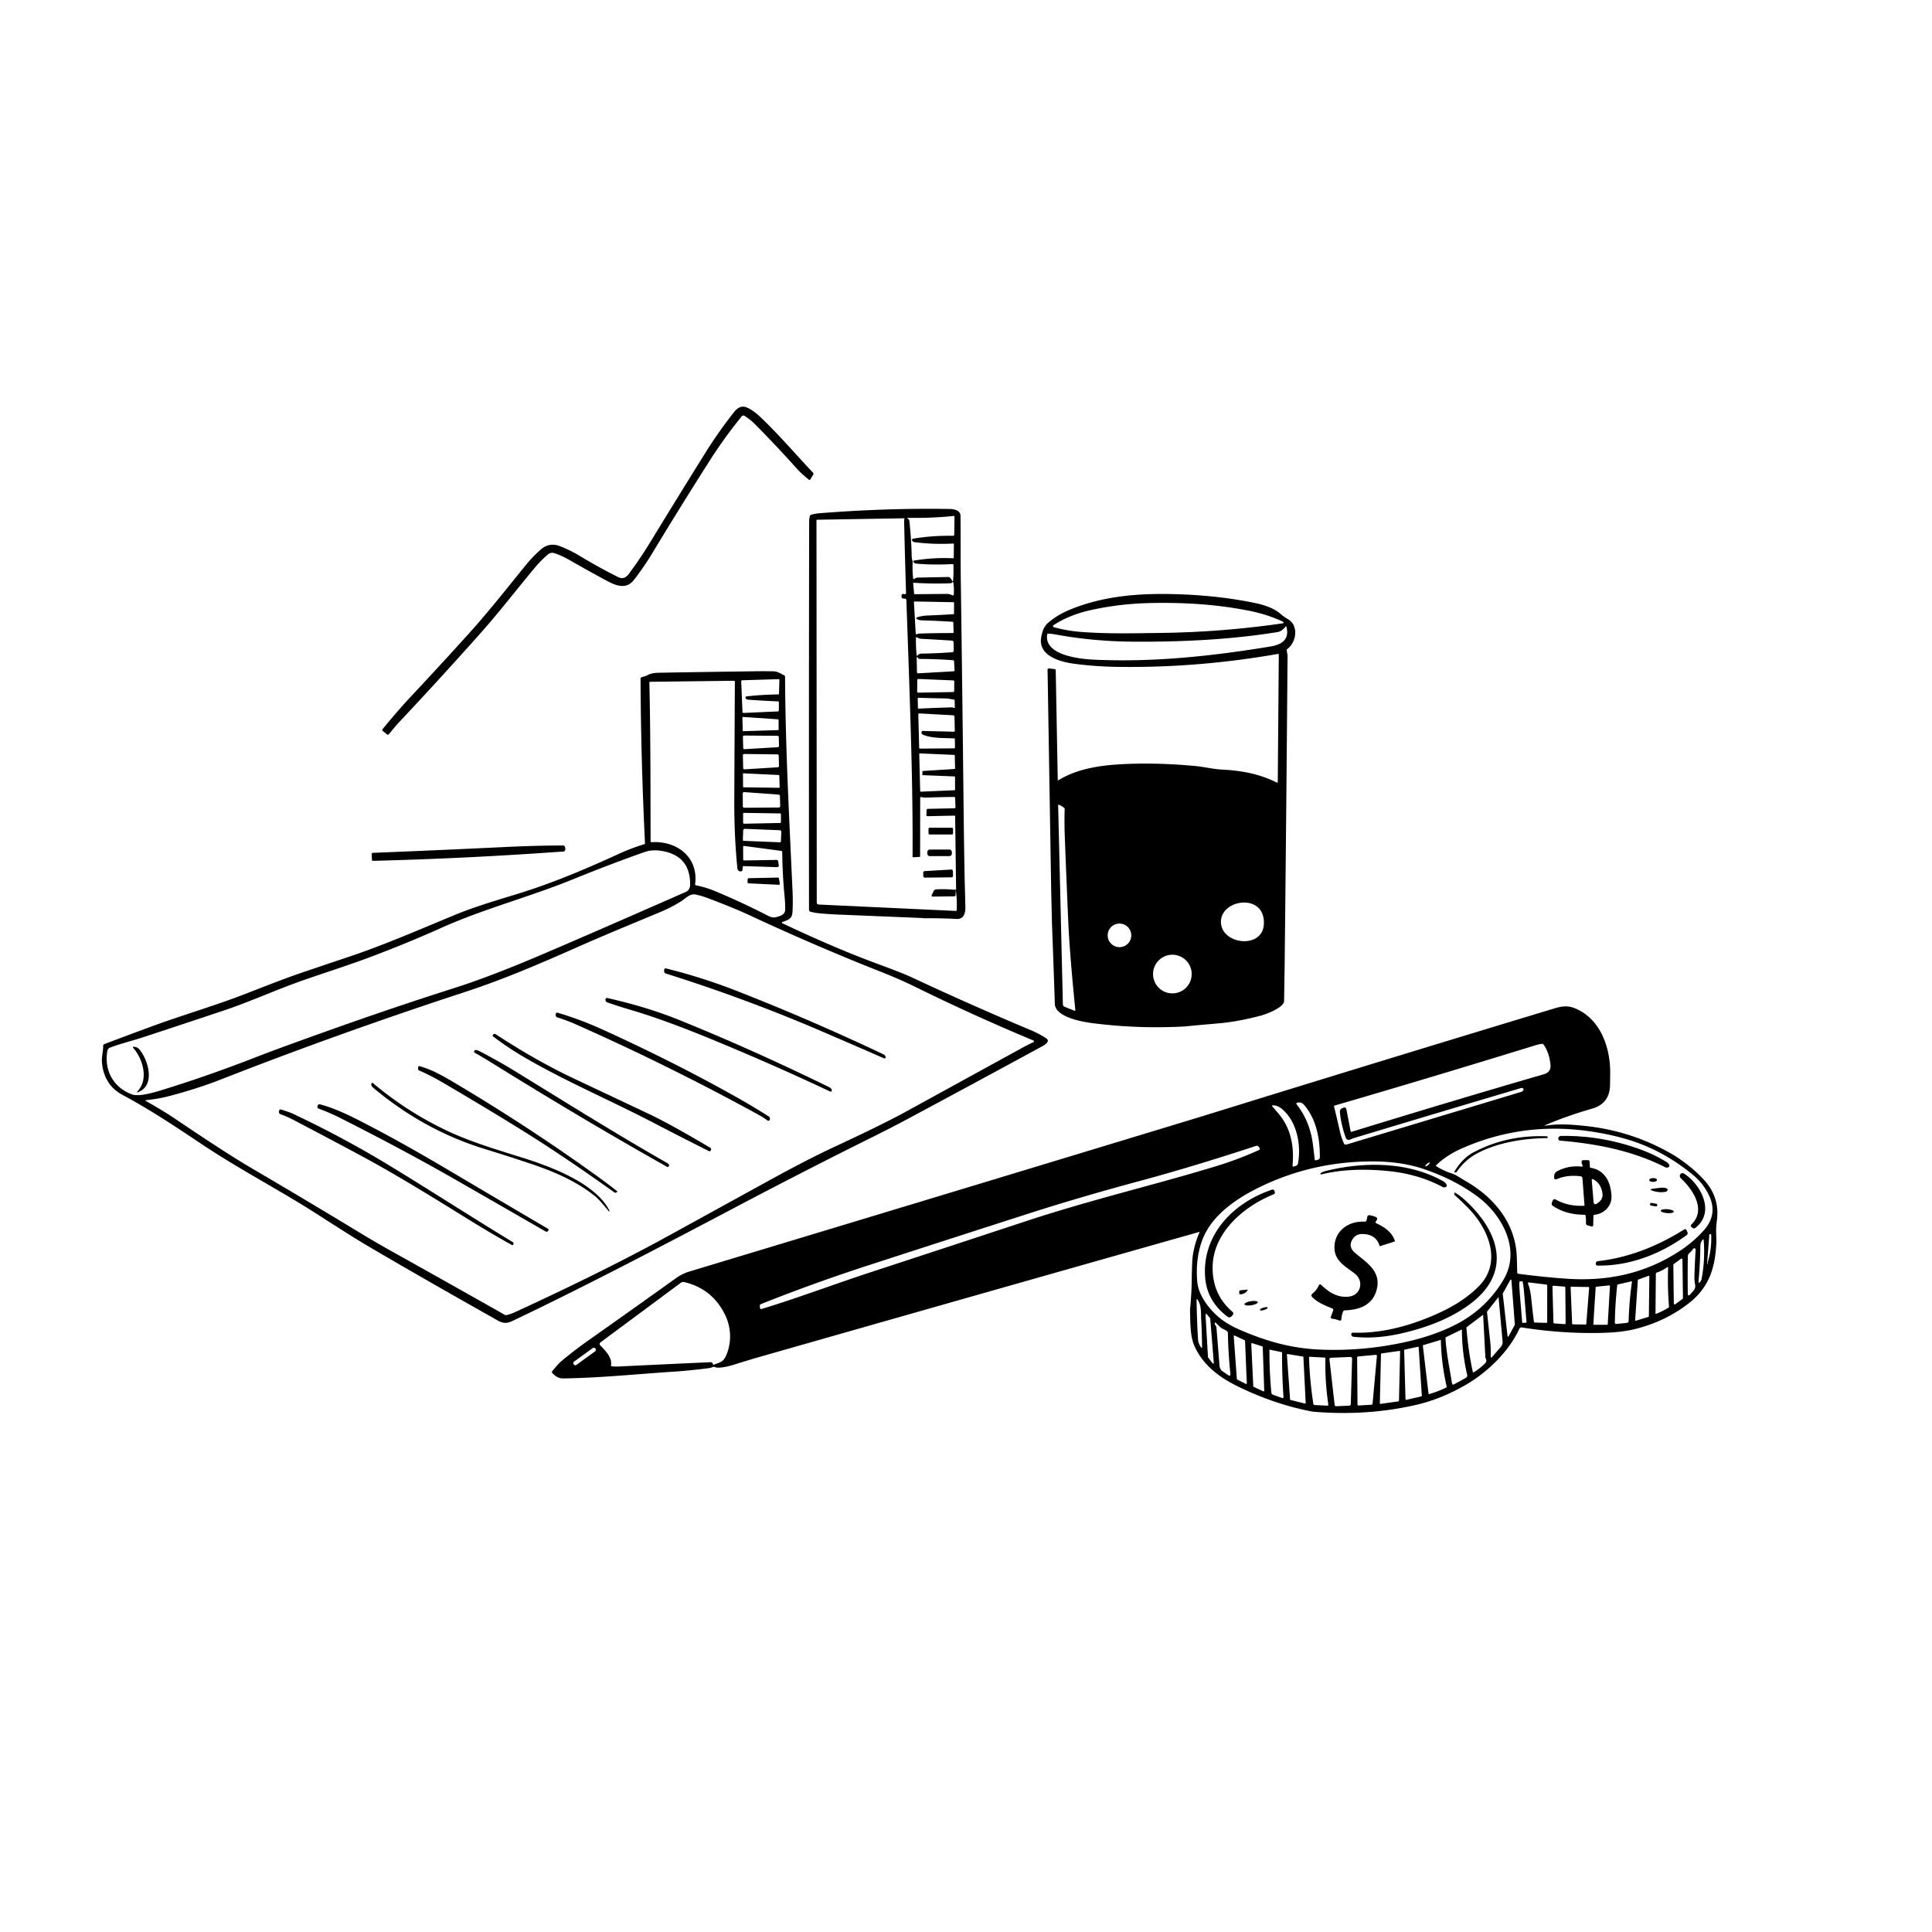 <svg xmlns="http://www.w3.org/2000/svg" version="1.1" viewBox="0.00 0.00 1024.00 1024.00">
<g id="Parent-Group"><g fill="rgba(0,0,0,0)" id="Group-rgba(0,0,0,0)">
<path d="   M 1024.00 0.00   L 1024.00 1024.00   L 0.00 1024.00   L 0.00 0.00   L 1024.00 0.00   Z   M 394.61 220.41   Q 397.69 222.36 400.16 224.84   Q 411.50 236.27 422.67 248.75   Q 424.39 250.68 428.60 254.16   Q 429.18 254.64 429.56 254.00   L 431.02 251.55   Q 431.36 250.98 430.91 250.51   C 421.59 240.72 412.86 230.33 402.83 220.86   Q 399.17 217.41 395.82 215.98   Q 392.21 214.44 389.12 218.35   Q 380.85 228.81 373.81 240.09   Q 359.17 263.56 344.66 287.34   Q 340.11 294.82 334.74 302.20   C 332.95 304.67 331.28 307.68 327.61 305.86   Q 317.39 300.77 307.13 294.56   Q 302.31 291.64 296.76 289.48   Q 291.10 287.29 286.49 291.37   Q 282.35 295.04 278.86 299.31   C 268.89 311.51 259.41 323.72 248.82 335.44   Q 233.07 352.89 217.90 369.06   C 212.67 374.64 207.59 380.61 202.80 386.43   Q 202.37 386.95 202.88 387.39   L 205.03 389.21   A 0.80 0.80 0.0 0 0 206.16 389.10   Q 209.98 384.44 211.29 383.04   Q 234.27 358.60 255.30 334.90   C 265.18 323.76 274.23 311.92 283.66 300.67   Q 286.78 296.95 290.45 293.84   A 3.53 3.51 -55.9 0 1 293.83 293.18   Q 297.66 294.46 301.56 296.68   Q 311.50 302.36 320.50 307.23   C 325.46 309.92 331.52 313.11 335.98 307.38   Q 341.31 300.55 346.00 292.76   Q 360.18 269.24 376.24 244.04   Q 383.89 232.03 393.14 220.65   A 1.13 1.12 -54.2 0 1 394.61 220.41   Z   M 448.02 484.89   Q 446.90 486.57 444.97 486.39   Q 443.06 486.20 441.09 486.32   Q 440.96 486.33 440.97 486.46   L 440.97 486.72   Q 440.98 486.91 441.16 486.92   Q 458.76 487.93 465.77 487.74   C 473.55 487.52 481.51 488.09 489.29 486.59   Q 489.34 486.65 489.40 486.71   Q 497.98 488.48 502.00 488.64   Q 505.56 488.79 508.00 489.04   Q 513.41 489.60 513.97 489.63   Q 535.64 490.71 557.58 489.81   Q 558.39 510.76 559.08 532.00   C 559.33 539.52 574.90 541.80 580.41 542.47   Q 604.33 545.40 628.45 544.01   Q 631.33 544.41 632.50 544.38   Q 642.37 544.07 652.24 543.87   C 653.66 543.84 655.11 543.27 656.23 543.22   Q 664.12 542.86 670.44 542.11   C 674.40 541.65 676.99 543.79 680.58 543.84   Q 688.84 543.94 705.79 543.93   C 715.17 543.92 724.42 543.14 733.62 542.14   C 744.46 540.96 755.56 541.27 766.37 540.57   C 775.26 540.00 795.28 536.71 797.96 526.31   Q 798.76 523.20 795.77 521.77   Q 788.06 518.08 778.61 516.66   Q 749.93 512.34 720.44 512.25   C 715.81 512.23 711.35 513.29 706.64 513.16   C 696.09 512.86 689.67 512.61 680.87 513.26   Q 681.78 430.65 682.43 347.98   C 682.44 346.94 682.16 345.85 682.00 344.81   Q 681.91 344.29 682.34 343.96   C 687.13 340.36 688.52 331.60 682.59 328.14   Q 680.46 326.90 678.57 325.26   C 675.07 322.21 669.67 320.54 665.10 319.59   Q 647.82 316.00 628.16 315.11   C 607.36 314.17 586.53 315.14 567.30 323.04   Q 560.20 325.96 555.32 330.30   C 553.09 332.29 552.29 335.18 551.83 338.01   C 550.29 347.57 561.81 350.76 568.85 351.73   Q 579.83 353.24 591.25 353.44   Q 634.21 354.17 677.29 346.60   Q 677.80 346.51 677.79 347.02   L 677.25 414.27   Q 677.24 415.03 676.55 414.69   C 667.65 410.23 658.09 408.40 647.80 407.91   C 643.24 407.69 638.86 406.55 634.31 406.09   Q 616.54 404.33 599.38 404.84   C 586.33 405.23 572.14 406.66 561.06 413.51   A 0.28 0.28 0.0 0 1 560.63 413.28   L 559.56 355.33   Q 559.55 354.69 558.92 354.62   L 556.01 354.29   A 0.71 0.70 -87.1 0 0 555.23 355.00   L 557.17 472.93   Q 534.66 467.21 511.30 466.34   Q 510.95 448.05 510.74 429.25   Q 510.08 367.32 509.26 309.26   C 509.08 297.06 509.20 285.25 509.09 273.25   C 509.07 270.70 505.84 269.82 503.84 269.78   Q 469.89 269.19 434.26 272.04   Q 432.08 272.22 429.93 272.80   Q 429.42 272.94 429.28 273.46   Q 428.87 274.96 428.87 276.46   Q 428.68 379.78 428.79 482.01   Q 428.79 483.05 429.80 483.30   Q 432.16 483.90 434.80 484.12   Q 441.34 484.69 448.02 484.89   Z   M 414.64 488.71   C 417.67 487.54 419.84 487.20 420.05 483.25   Q 420.32 478.11 420.07 472.57   C 418.35 433.94 416.31 397.37 416.10 358.72   Q 416.10 358.17 415.60 357.92   C 413.60 356.94 412.25 355.86 409.79 355.81   Q 405.26 355.73 401.19 355.78   Q 373.45 356.14 349.12 356.57   Q 345.42 356.63 343.20 357.85   C 342.14 358.42 341.22 358.56 340.13 358.92   Q 339.50 359.14 339.50 359.81   Q 339.72 403.21 341.86 446.94   A 0.50 0.49 80.3 0 1 341.51 447.44   Q 334.44 449.59 327.66 452.71   C 309.42 461.09 292.07 468.32 274.08 473.85   C 262.78 477.33 251.33 480.66 240.78 485.05   C 222.45 492.66 203.32 500.95 185.26 507.00   Q 173.30 511.01 161.45 515.02   C 150.58 518.69 139.97 522.95 129.19 527.11   C 113.49 533.17 97.02 537.94 81.20 543.73   Q 67.99 548.57 55.27 553.42   Q 54.68 553.65 54.69 554.28   C 54.71 557.27 53.78 560.27 54.04 563.15   Q 55.09 575.05 65.03 580.37   C 80.41 588.63 93.70 597.61 107.50 606.81   C 127.41 620.10 148.75 631.06 168.96 644.09   Q 187.27 655.88 194.08 659.89   Q 222.41 676.57 263.69 699.82   C 266.46 701.37 268.51 701.62 271.50 700.19   C 311.61 681.05 350.75 660.47 390.16 639.68   Q 426.50 620.51 463.30 602.23   Q 472.77 597.52 481.12 593.05   Q 518.02 573.26 552.65 554.42   Q 553.76 553.81 554.69 552.91   Q 556.19 551.45 554.45 550.30   Q 550.71 547.83 546.24 545.96   Q 514.73 532.74 482.90 517.86   Q 478.56 515.83 464.69 510.70   C 447.68 504.42 431.01 497.07 414.62 489.32   A 0.33 0.33 0.0 0 1 414.64 488.71   Z   M 267.01 448.97   Q 231.75 450.67 197.66 452.02   A 0.68 0.68 0.0 0 0 197.01 452.73   L 197.13 455.65   Q 197.16 456.28 197.78 456.26   Q 247.75 455.00 298.78 451.30   Q 299.29 451.26 299.46 450.79   Q 299.89 449.67 299.29 448.59   Q 299.04 448.13 298.53 448.13   Q 284.24 448.13 267.01 448.97   Z   M 354.07 727.21   Q 353.49 729.12 350.45 730.22   Q 348.34 730.99 346.51 731.77   Q 328.09 739.67 310.62 747.36   C 309.74 747.75 308.66 747.86 307.78 748.22   Q 305.58 749.12 307.95 749.26   Q 309.72 749.36 311.50 749.23   Q 341.94 746.94 372.60 742.29   Q 436.43 732.60 519.99 718.22   Q 553.05 712.53 607.28 699.99   Q 613.05 698.65 618.99 697.06   Q 624.79 695.51 630.72 694.20   C 630.92 700.60 630.66 708.20 633.22 713.73   C 637.92 723.88 646.46 730.18 656.63 735.10   Q 676.16 744.54 695.73 748.20   L 696.35 748.76   Q 696.94 749.29 696.15 749.27   Q 690.36 749.16 685.49 748.92   Q 684.01 748.85 683.53 749.20   Q 681.61 750.62 684.00 750.49   C 691.20 750.08 698.18 751.36 705.32 751.39   C 714.90 751.44 724.88 751.95 734.53 751.07   C 751.81 749.49 768.82 747.86 786.43 744.19   C 807.22 739.86 833.87 731.39 840.69 710.72   C 841.16 709.29 842.55 708.79 843.93 708.81   Q 872.45 709.27 900.84 702.72   C 909.59 700.70 935.52 692.49 932.35 679.84   Q 931.36 675.86 928.29 671.72   Q 921.10 662.02 909.74 657.73   Q 909.62 655.12 909.58 652.10   Q 909.56 650.34 910.03 646.51   Q 911.48 634.52 903.26 625.48   Q 896.85 618.44 887.57 612.51   Q 888.59 612.20 889.79 612.24   Q 891.05 612.29 891.93 612.00   Q 895.90 610.70 900.16 609.43   C 901.27 609.10 902.45 608.35 902.54 607.07   C 902.85 602.71 900.75 597.92 898.35 594.39   Q 889.32 581.06 874.11 574.02   Q 868.86 571.59 865.52 572.00   Q 862.95 572.32 853.35 575.42   Q 853.41 571.80 853.43 568.51   C 853.49 555.03 848.22 540.05 834.95 534.50   C 831.03 532.86 827.96 533.24 824.00 534.44   Q 735.97 561.06 648.06 588.29   Q 638.55 591.24 628.93 594.16   Q 498.93 633.65 365.40 673.93   Q 361.60 675.08 358.17 677.53   Q 336.05 693.38 312.13 710.25   Q 304.48 715.65 297.84 721.18   C 295.87 722.82 294.39 724.77 292.73 726.68   A 0.81 0.80 42.1 0 0 292.79 727.79   C 294.61 729.54 295.88 730.63 298.71 730.59   C 317.15 730.32 335.48 728.50 354.07 727.21   Z" />
<path d="   M 483.63 297.30   Q 483.24 296.00 483.21 294.50   Q 483.07 286.39 481.98 276.12   Q 481.92 275.57 481.50 275.21   L 481.12 274.87   Q 480.64 274.46 481.27 274.47   Q 493.71 274.68 505.39 273.48   Q 505.91 273.42 505.91 273.96   L 505.77 283.29   Q 505.75 284.02 505.02 284.00   Q 494.49 283.77 483.96 285.51   A 0.71 0.71 0.0 0 0 483.51 286.64   Q 483.99 287.26 484.82 287.37   Q 494.97 288.65 505.17 288.09   Q 505.58 288.07 505.58 288.48   L 505.51 295.46   Q 505.50 295.91 505.05 295.89   Q 494.78 295.40 484.48 297.12   Q 483.82 297.23 484.16 297.81   Q 484.65 298.64 485.57 298.72   Q 494.34 299.54 504.77 298.98   Q 505.32 298.96 505.34 299.50   Q 505.48 303.54 505.20 307.27   Q 505.07 308.95 504.41 307.40   Q 504.07 306.62 503.43 306.09   A 1.24 1.20 63.1 0 0 502.64 305.82   L 486.32 306.14   Q 485.70 306.15 485.17 306.48   L 484.62 306.83   Q 484.04 307.20 483.97 306.52   Q 483.50 302.17 483.72 298.06   A 1.99 1.96 -52.2 0 0 483.63 297.30   Z" />
<path d="   M 483.67 454.05   A 0.31 0.31 0.0 0 0 483.99 454.36   L 487.52 454.16   Q 487.68 454.15 487.68 453.99   L 487.72 422.95   A 0.51 0.51 0.0 0 1 488.36 422.46   Q 489.65 422.80 490.89 422.75   Q 498.25 422.47 505.62 422.40   Q 506.23 422.39 506.25 423.00   L 506.42 427.73   Q 506.44 428.39 505.77 428.41   L 491.95 428.70   Q 491.12 428.72 491.09 429.55   L 491.01 431.92   Q 490.98 432.61 491.67 432.60   L 505.88 432.30   Q 506.23 432.29 506.24 432.64   L 506.75 471.07   Q 506.75 471.67 506.16 471.61   Q 501.29 471.13 496.24 471.37   A 1.63 1.62 -78.5 0 0 494.84 472.30   L 493.88 474.33   Q 493.47 475.22 494.45 475.21   L 505.76 475.08   Q 506.44 475.07 506.46 474.40   L 506.53 472.48   Q 506.56 471.61 506.68 472.47   Q 507.33 477.20 507.07 482.41   A 0.42 0.42 0.0 0 1 506.63 482.81   L 434.01 479.43   Q 432.91 479.38 432.90 478.27   L 432.75 275.74   Q 432.75 275.48 433.02 275.47   L 479.05 274.70   Q 479.48 274.69 479.36 275.10   Q 479.20 275.63 479.21 276.12   Q 479.59 294.14 480.23 314.22   A 0.72 0.71 -78.0 0 1 479.21 314.89   Q 478.97 314.77 478.71 314.78   A 0.89 0.88 -86.6 0 0 477.85 315.55   Q 477.77 316.10 477.87 316.59   A 0.78 0.77 -2.5 0 0 478.55 317.21   L 479.70 317.32   Q 480.37 317.39 480.39 318.06   C 482.50 377.19 483.92 416.43 483.67 454.05   Z   M 505.13 439.28   A 0.57 0.57 0.0 0 0 504.56 438.71   L 492.70 438.71   A 0.57 0.57 0.0 0 0 492.13 439.28   L 492.13 441.72   A 0.57 0.57 0.0 0 0 492.70 442.29   L 504.56 442.29   A 0.57 0.57 0.0 0 0 505.13 441.72   L 505.13 439.28   Z   M 504.509 451.549   A 1.28 1.28 0.0 0 0 503.227 450.271   L 492.767 450.289   A 1.28 1.28 0.0 0 0 491.489 451.571   L 491.491 452.491   A 1.28 1.28 0.0 0 0 492.773 453.769   L 503.233 453.751   A 1.28 1.28 0.0 0 0 504.511 452.469   L 504.509 451.549   Z   M 490.08 461.71   A 0.80 0.80 0.0 0 0 489.33 462.54   L 489.38 464.39   A 0.80 0.80 0.0 0 0 490.19 465.16   L 504.34 465.00   A 0.80 0.80 0.0 0 0 505.13 464.17   L 505.03 461.64   A 0.80 0.80 0.0 0 0 504.18 460.87   L 490.08 461.71   Z" />
<path d="   M 504.58 308.74   Q 504.70 308.50 505.02 308.55   A 0.32 0.32 0.0 0 1 505.28 308.82   Q 505.75 311.96 505.52 315.13   A 0.51 0.51 0.0 0 1 504.79 315.55   C 503.87 315.10 502.91 314.76 501.86 314.78   Q 493.18 314.88 484.82 314.93   A 0.31 0.31 0.0 0 1 484.50 314.65   L 483.99 309.17   Q 483.96 308.85 484.28 308.87   Q 494.73 309.55 503.99 309.12   Q 504.40 309.10 504.58 308.74   Z" />
<path d="   M 485.94 336.13   Q 485.38 336.37 485.35 335.76   L 484.40 319.09   A 0.29 0.28 -1.8 0 1 484.69 318.79   L 505.55 319.18   Q 505.66 319.18 505.66 319.29   L 505.66 325.25   Q 505.66 325.51 505.40 325.52   Q 498.49 325.97 491.67 326.23   Q 489.12 326.33 486.90 326.94   Q 484.38 327.62 486.84 328.50   Q 487.61 328.77 488.39 328.79   Q 496.02 329.00 504.79 329.54   Q 505.25 329.57 505.27 330.03   L 505.42 335.02   Q 505.44 335.53 504.93 335.53   Q 495.39 335.53 487.42 335.80   Q 486.66 335.83 485.94 336.13   Z" />
<path d="   M 662.15 323.73   Q 671.50 325.59 679.76 329.39   Q 680.12 329.56 680.28 329.92   A 0.31 0.30 73.8 0 1 680.05 330.35   Q 648.01 335.03 615.24 335.47   C 599.47 335.68 586.88 335.98 572.99 334.94   Q 565.94 334.40 558.59 332.46   A 0.62 0.61 -54.3 0 1 558.41 331.35   Q 566.75 325.89 578.14 323.36   Q 593.44 319.97 609.69 319.62   C 627.35 319.25 644.65 320.25 662.15 323.73   Z" />
<path d="   M 676.95 335.04   C 678.87 334.73 680.25 333.55 681.42 332.07   A 0.23 0.23 0.0 0 1 681.82 332.16   C 683.55 338.79 679.61 341.62 673.41 342.65   C 641.92 347.85 610.81 351.10 579.71 349.63   C 572.81 349.31 553.30 347.45 555.02 336.33   Q 555.10 335.83 555.60 335.85   Q 557.53 335.92 559.39 336.27   Q 579.29 339.94 600.54 340.10   C 626.28 340.29 652.60 338.99 676.95 335.04   Z" />
<path d="   M 485.83 347.13   Q 485.35 342.41 485.48 338.12   Q 485.51 337.47 486.05 337.82   Q 487.13 338.52 488.42 338.59   Q 496.52 339.02 504.50 339.52   Q 505.39 339.58 505.41 340.47   L 505.52 344.68   Q 505.55 345.64 504.60 345.71   Q 496.64 346.31 488.25 346.42   Q 487.21 346.43 486.42 347.32   Q 485.91 347.89 485.83 347.13   Z" />
<path d="   M 486.41 348.58   Q 486.81 349.24 487.50 349.25   Q 496.27 349.29 505.07 349.92   A 0.66 0.66 0.0 0 1 505.68 350.54   L 505.93 355.21   Q 505.96 355.78 505.38 355.81   L 486.71 356.87   Q 486.02 356.91 486.01 356.22   L 485.88 348.73   Q 485.86 347.68 486.41 348.58   Z" />
<path d="   M 395.29 370.23   Q 395.80 370.79 396.67 370.85   Q 404.75 371.44 412.35 371.74   Q 412.82 371.76 412.82 372.23   L 412.80 376.50   A 0.58 0.57 89.5 0 1 412.25 377.07   L 394.04 377.88   Q 393.55 377.90 393.53 377.41   L 392.86 361.25   Q 392.84 360.57 393.51 360.55   L 412.79 359.97   Q 413.10 359.96 413.09 360.26   L 412.89 367.76   Q 412.89 368.06 412.58 368.07   Q 404.32 368.14 395.71 369.09   A 0.68 0.68 0.0 0 0 395.29 370.23   Z" />
<path d="   M 505.19 366.79   L 486.68 367.13   A 0.56 0.56 0.0 0 1 486.11 366.56   L 486.17 360.43   A 0.56 0.56 0.0 0 1 486.76 359.87   L 505.26 360.63   A 0.56 0.56 0.0 0 1 505.79 361.19   L 505.74 366.24   A 0.56 0.56 0.0 0 1 505.19 366.79   Z" />
<path d="   M 393.52 461.12   L 393.67 459.52   Q 393.72 459.04 394.20 459.06   L 412.01 459.61   A 0.76 0.76 0.0 0 0 412.78 458.74   L 412.48 456.56   A 0.92 0.91 -4.3 0 0 411.56 455.77   L 394.49 456.06   Q 393.90 456.07 393.90 455.49   L 393.87 448.83   Q 393.87 448.30 394.40 448.37   L 413.96 450.97   Q 414.59 451.05 414.60 451.69   Q 414.74 464.16 415.90 475.74   Q 416.19 478.66 416.16 482.16   C 416.14 484.91 413.34 485.55 411.25 486.13   Q 409.49 486.61 407.10 485.39   Q 392.92 478.11 379.13 472.37   Q 374.08 470.27 368.92 469.25   Q 368.35 469.13 368.43 468.56   C 370.29 454.20 358.60 445.53 345.43 446.39   Q 344.84 446.43 344.83 445.84   C 344.75 417.81 344.83 389.59 344.18 361.79   A 0.41 0.41 0.0 0 1 344.58 361.37   L 389.05 360.82   A 0.45 0.45 0.0 0 1 389.50 361.27   Q 389.32 393.10 389.19 424.25   Q 389.11 442.72 390.80 459.98   Q 390.88 460.81 391.28 461.29   Q 391.86 462.00 392.87 461.82   Q 393.46 461.71 393.52 461.12   Z   M 396.86 465.46   A 0.58 0.58 0.0 0 0 396.29 466.01   L 396.20 467.57   A 0.58 0.58 0.0 0 0 396.75 468.18   L 412.74 468.96   A 0.58 0.58 0.0 0 0 413.34 468.28   L 412.85 465.61   A 0.58 0.58 0.0 0 0 412.27 465.13   L 396.86 465.46   Z" />
<path d="   M 504.43 374.92   Q 495.34 375.17 486.90 375.60   A 0.36 0.36 0.0 0 1 486.52 375.25   L 486.41 370.25   A 0.40 0.40 0.0 0 1 486.82 369.84   Q 493.93 370.06 501.36 370.20   C 502.75 370.23 504.11 370.61 505.49 370.76   A 0.56 0.55 2.3 0 1 505.99 371.30   L 506.08 374.72   Q 506.10 375.51 505.41 375.14   C 505.09 374.98 504.80 374.91 504.43 374.92   Z" />
<path d="   M 488.41 388.12   Q 488.33 389.04 489.26 389.43   C 493.98 391.42 500.59 391.13 505.67 391.36   Q 506.08 391.38 506.09 391.78   L 506.16 396.24   A 0.40 0.40 0.0 0 1 505.76 396.64   L 487.70 396.78   Q 487.19 396.78 487.18 396.27   L 486.72 378.69   Q 486.71 378.10 487.30 378.13   L 505.16 379.12   A 0.79 0.78 -89.2 0 1 505.90 379.89   L 506.06 387.26   A 0.55 0.54 0.0 0 1 505.49 387.82   L 489.19 387.42   A 0.76 0.76 0.0 0 0 488.41 388.12   Z" />
<path d="   M 412.66 381.57   L 412.69 386.65   A 0.32 0.32 0.0 0 1 412.38 386.97   L 394.00 387.54   A 0.32 0.32 0.0 0 1 393.67 387.23   L 393.49 380.33   A 0.32 0.32 0.0 0 1 393.83 380.00   L 412.36 381.25   A 0.32 0.32 0.0 0 1 412.66 381.57   Z" />
<path d="   M 412.28 396.03   L 394.60 397.08   A 0.65 0.65 0.0 0 1 393.91 396.45   L 393.76 390.52   A 0.65 0.65 0.0 0 1 394.41 389.85   L 412.12 389.99   A 0.65 0.65 0.0 0 1 412.77 390.62   L 412.89 395.36   A 0.65 0.65 0.0 0 1 412.28 396.03   Z" />
<path d="   M 489.15 410.85   L 505.90 411.52   A 0.30 0.30 0.0 0 1 506.19 411.82   L 506.20 418.54   A 0.30 0.30 0.0 0 1 505.91 418.84   L 488.03 419.61   A 0.30 0.30 0.0 0 1 487.71 419.31   L 487.22 399.63   A 0.30 0.30 0.0 0 1 487.53 399.32   L 505.76 400.12   A 0.30 0.30 0.0 0 1 506.05 400.41   L 506.21 407.25   A 0.30 0.30 0.0 0 1 505.93 407.56   L 489.19 408.64   A 0.30 0.30 0.0 0 0 488.91 408.93   L 488.86 410.54   A 0.30 0.30 0.0 0 0 489.15 410.85   Z" />
<path d="   M 394.46 399.63   L 412.04 399.84   A 0.71 0.71 0.0 0 1 412.75 400.53   L 412.87 405.96   A 0.71 0.71 0.0 0 1 412.21 406.68   L 394.66 407.76   A 0.71 0.71 0.0 0 1 393.90 407.06   L 393.74 400.36   A 0.71 0.71 0.0 0 1 394.46 399.63   Z" />
<path d="   M 412.93 417.55   L 394.13 417.29   A 0.30 0.30 0.0 0 1 393.84 417.00   L 393.79 410.18   A 0.30 0.30 0.0 0 1 394.11 409.88   L 412.76 410.77   A 0.30 0.30 0.0 0 1 413.05 411.06   L 413.23 417.24   A 0.30 0.30 0.0 0 1 412.93 417.55   Z" />
<path d="   M 394.44 419.82   L 412.70 421.16   A 0.72 0.72 0.0 0 1 413.37 421.86   L 413.52 427.26   A 0.72 0.72 0.0 0 1 412.80 428.00   L 394.44 428.13   A 0.72 0.72 0.0 0 1 393.71 427.41   L 393.67 420.54   A 0.72 0.72 0.0 0 1 394.44 419.82   Z" />
<path d="   M 560.84 426.68   Q 560.83 426.42 561.08 426.50   Q 562.79 427.08 564.26 428.43   Q 564.32 428.48 564.31 428.56   Q 564.06 435.37 564.38 443.89   Q 565.27 467.34 566.19 488.27   Q 566.93 505.23 569.94 535.22   Q 570.02 535.93 569.35 535.66   L 564.26 533.61   Q 563.37 533.26 563.35 532.30   L 560.84 426.68   Z" />
<path d="   M 413.42 436.19   L 394.40 436.59   A 0.52 0.52 0.0 0 1 393.87 436.07   L 393.86 431.35   A 0.52 0.52 0.0 0 1 394.39 430.83   L 413.40 431.13   A 0.52 0.52 0.0 0 1 413.91 431.65   L 413.93 435.67   A 0.52 0.52 0.0 0 1 413.42 436.19   Z" />
<path d="   M 413.28 440.04   A 0.86 0.86 0.0 0 1 414.11 440.94   L 413.92 445.50   A 0.95 0.27 -87.7 0 1 413.61 446.44   L 393.97 445.65   A 0.95 0.27 -87.7 0 1 393.74 444.69   L 393.92 440.13   A 0.86 0.86 0.0 0 1 394.82 439.30   L 413.28 440.04   Z" />
<path d="   M 242.00 523.28   C 210.69 533.29 187.62 541.27 153.68 553.57   Q 143.76 557.17 134.92 560.60   Q 111.20 569.83 88.29 576.98   C 84.06 578.30 74.19 581.59 70.01 580.07   C 60.32 576.55 55.06 567.56 56.91 556.98   Q 57.14 555.72 58.34 555.25   C 64.09 553.06 69.94 551.71 75.78 549.79   Q 98.04 542.47 119.72 535.21   C 132.15 531.04 146.31 524.64 159.63 519.94   C 171.68 515.70 183.73 511.94 195.49 507.54   Q 215.30 500.13 234.00 491.75   C 256.51 481.66 280.62 475.41 302.95 466.34   Q 324.09 457.75 341.82 451.54   Q 345.59 450.22 350.41 450.96   Q 365.85 453.34 365.79 468.82   C 365.78 470.53 365.05 472.05 363.44 472.76   C 338.85 483.55 314.18 494.40 288.94 505.20   Q 260.68 517.30 242.00 523.28   Z   M 70.66 555.48   C 75.64 561.13 78.95 571.93 73.01 578.26   Q 72.00 579.33 73.37 578.78   C 82.53 575.10 78.54 561.76 73.93 556.26   Q 72.78 554.89 70.99 554.80   Q 70.02 554.75 70.66 555.48   Z" />
<path d="   M 361.11 477.63   C 363.65 476.01 365.69 473.44 368.93 474.16   Q 371.97 474.83 375.28 476.07   Q 388.87 481.20 397.09 485.02   Q 432.57 501.53 466.62 514.96   Q 476.93 519.03 485.36 523.18   C 505.82 533.24 525.67 542.26 547.70 551.48   A 0.48 0.48 0.0 0 1 547.73 552.36   Q 544.48 553.91 541.94 555.30   Q 512.48 571.46 479.63 589.49   Q 468.12 595.80 441.97 607.99   Q 428.06 614.47 408.63 625.14   Q 381.93 639.81 355.60 654.30   C 329.21 668.82 301.96 682.10 273.10 695.41   Q 270.73 696.50 268.47 697.02   Q 267.97 697.13 267.53 696.88   Q 237.35 679.81 207.36 663.07   Q 199.18 658.51 190.14 653.03   Q 162.39 636.19 132.68 618.76   Q 119.80 611.21 92.80 592.97   C 87.82 589.60 82.64 586.56 77.34 583.56   Q 76.67 583.18 77.43 583.11   Q 84.02 582.45 90.39 580.76   Q 104.80 576.94 117.12 572.12   Q 180.32 547.42 245.96 525.94   C 266.72 519.15 284.37 511.58 308.55 500.89   C 322.41 494.77 336.22 489.17 350.10 483.34   Q 356.15 480.79 361.11 477.63   Z   M 436.29 546.94   Q 452.57 553.95 468.53 560.92   A 0.64 0.64 0.0 0 0 469.37 560.58   Q 469.50 560.29 469.37 559.99   Q 469.02 559.19 468.40 558.90   Q 430.18 540.77 390.89 525.36   Q 372.14 518.01 353.05 513.30   Q 352.26 513.11 352.07 513.90   Q 351.92 514.52 352.07 515.16   Q 352.21 515.76 352.80 515.95   Q 395.76 529.48 436.29 546.94   Z   M 320.93 529.54   Q 320.89 529.73 320.90 529.92   Q 320.97 530.98 321.97 531.33   Q 327.50 533.27 333.52 535.03   Q 351.04 540.16 374.78 549.87   Q 408.12 563.51 440.00 578.53   A 0.61 0.61 0.0 0 0 440.82 578.22   Q 440.94 577.93 440.84 577.64   A 2.28 2.27 -86.1 0 0 439.69 576.32   Q 398.34 556.09 359.48 540.41   Q 342.86 533.71 321.89 528.96   A 0.81 0.81 0.0 0 0 320.93 529.54   Z   M 306.01 543.28   Q 355.35 565.24 402.16 590.92   Q 404.51 592.21 406.72 593.81   Q 407.55 594.42 408.00 593.49   Q 408.24 592.99 407.96 592.32   A 1.15 1.08 -86.5 0 0 407.51 591.78   Q 398.78 586.25 390.43 581.56   Q 357.91 563.25 319.80 545.87   Q 307.54 540.28 295.54 536.77   A 0.75 0.75 0.0 0 0 294.58 537.41   L 294.54 537.81   Q 294.43 538.94 295.51 539.28   Q 300.48 540.82 306.01 543.28   Z   M 261.43 548.33   L 261.22 548.59   A 0.50 0.49 -51.7 0 0 261.30 549.30   Q 268.96 555.11 276.83 559.75   C 299.05 572.85 323.24 583.06 346.22 595.02   Q 361.00 602.72 375.83 610.15   A 0.58 0.58 0.0 0 0 376.60 609.91   L 376.75 609.65   Q 377.22 608.80 376.38 608.30   Q 355.18 595.72 343.89 590.39   Q 324.46 581.22 304.41 571.76   Q 284.21 562.23 262.68 548.14   Q 261.97 547.68 261.43 548.33   Z   M 260.66 563.33   Q 308.88 593.32 353.49 618.41   A 0.77 0.77 0.0 0 0 354.61 617.54   Q 354.43 616.89 353.72 616.48   C 325.80 600.60 299.66 584.11 272.27 567.32   Q 264.56 562.59 254.21 557.17   Q 253.44 556.77 252.59 556.57   Q 251.60 556.34 251.31 557.23   A 0.62 0.62 0.0 0 0 251.60 557.97   Q 256.23 560.58 260.66 563.33   Z   M 222.28 567.45   Q 228.04 569.86 236.13 574.63   Q 260.02 588.69 276.09 598.69   Q 298.84 612.82 325.57 631.96   A 1.07 1.07 0.0 0 0 326.71 632.02   L 326.96 631.87   A 0.35 0.35 0.0 0 0 327.01 631.29   Q 322.63 627.83 318.07 624.52   Q 281.93 598.33 242.48 574.83   C 235.97 570.95 229.54 567.07 222.46 565.12   Q 221.72 564.91 221.65 565.68   L 221.60 566.33   Q 221.53 567.14 222.28 567.45   Z   M 315.59 634.16   Q 317.55 635.74 322.71 642.03   Q 322.76 642.10 322.83 642.08   Q 322.98 642.05 323.00 641.90   Q 323.04 641.72 322.95 641.55   C 315.65 627.17 291.93 618.31 277.09 613.66   C 263.45 609.39 249.59 605.26 237.35 599.51   Q 215.95 589.45 197.70 574.09   Q 197.23 573.70 196.92 574.22   Q 196.47 574.97 197.41 576.14   A 2.16 1.73 84.9 0 0 197.67 576.41   Q 224.56 599.03 256.82 608.95   Q 268.21 612.45 280.48 616.53   C 293.29 620.79 305.32 625.89 315.59 634.16   Z   M 168.96 587.63   Q 174.80 589.75 180.56 592.67   Q 215.08 610.13 242.07 625.63   Q 268.46 640.78 289.15 652.69   Q 289.94 653.15 290.46 652.40   L 290.68 652.08   A 0.53 0.53 0.0 0 0 290.51 651.32   Q 263.97 635.73 238.88 620.86   Q 215.09 606.76 197.77 597.71   C 188.82 593.03 179.20 587.82 169.53 585.31   A 0.95 0.95 0.0 0 0 168.37 586.01   L 168.28 586.37   Q 168.06 587.31 168.96 587.63   Z   M 248.58 646.49   Q 260.69 653.99 271.36 659.91   A 0.42 0.42 0.0 0 0 271.94 659.73   L 272.06 659.51   Q 272.45 658.75 271.73 658.31   C 249.16 644.63 225.92 629.56 204.89 616.85   Q 181.32 602.61 155.01 590.19   Q 153.66 589.55 148.94 588.07   Q 148.19 587.83 147.99 588.59   L 147.87 589.06   A 1.26 1.25 -72.8 0 0 148.65 590.55   Q 152.33 591.90 155.48 593.55   Q 173.62 603.04 190.43 612.06   C 210.22 622.68 229.80 634.87 248.58 646.49   Z" />
<path d="   M 647.12 488.69   C 646.97 476.38 670.85 473.09 669.86 489.95   C 669.08 503.27 647.26 500.63 647.12 488.69   Z" />
<circle cx="593.35" cy="495.76" r="6.25" />
<circle cx="621.38" cy="516.27" r="10.24" />
<path d="   M 710.17 589.49   Q 710.86 596.42 713.36 603.19   A 1.35 1.33 -86.6 0 0 714.01 603.93   C 715.26 604.60 716.25 603.62 717.41 603.26   Q 761.59 589.93 806.25 576.67   A 0.88 0.82 43.2 0 1 806.76 576.67   Q 808.40 577.21 806.63 578.58   A 0.66 0.64 -72.3 0 1 806.48 578.66   L 713.60 606.65   A 1.06 1.05 -20.6 0 1 712.32 606.07   Q 710.88 602.84 710.18 599.68   Q 708.77 593.37 707.08 586.51   A 0.45 0.44 74.5 0 1 707.38 585.97   Q 713.87 584.08 720.48 582.14   Q 761.93 569.99 814.19 553.91   Q 815.76 553.43 817.33 553.28   Q 817.82 553.24 818.11 553.64   Q 821.05 557.65 821.78 564.18   Q 822.23 568.23 818.29 569.37   Q 772.99 582.50 716.44 599.86   Q 715.93 600.02 715.83 599.49   L 713.65 588.13   Q 713.35 586.54 711.86 587.18   L 711.43 587.36   Q 710.02 587.96 710.17 589.49   Z" />
<path d="   M 687.47 585.63   Q 686.55 584.44 688.05 584.36   Q 688.29 584.35 688.50 584.34   A 3.06 3.05 67.4 0 1 690.94 585.35   C 697.48 592.64 699.65 603.07 699.53 613.34   Q 699.52 614.43 698.46 614.73   L 697.67 614.95   Q 696.88 615.16 696.80 614.35   Q 696.34 610.04 695.78 605.95   Q 694.18 594.30 687.47 585.63   Z" />
<path d="   M 677.68 590.29   Q 676.03 588.34 674.47 586.54   Q 673.85 585.81 674.80 585.84   Q 677.23 585.92 679.43 587.75   C 687.46 594.42 689.77 607.00 687.94 616.75   A 1.48 1.47 85.9 0 1 686.98 617.87   L 685.95 618.23   Q 685.00 618.56 685.09 617.56   C 685.96 607.58 684.24 598.04 677.68 590.29   Z" />
<path d="   M 769.09 621.82   Q 764.89 620.45 761.18 618.06   A 0.27 0.27 0.0 0 1 761.14 617.64   Q 766.60 612.33 774.55 608.80   Q 806.23 594.74 840.97 599.39   Q 851.44 600.79 860.70 603.38   Q 880.81 608.99 897.54 622.91   Q 902.76 627.25 905.78 633.50   Q 910.68 643.66 902.93 652.26   Q 897.48 658.32 890.19 663.10   C 872.17 674.92 852.33 679.18 830.75 677.77   Q 818.94 676.99 804.77 675.13   Q 804.18 675.06 804.17 674.47   Q 804.08 670.21 803.91 665.96   C 803.23 648.41 792.04 634.84 777.27 626.25   Q 775.12 624.99 772.89 623.60   Q 771.08 622.47 769.09 621.82   Z   M 882.62 618.67   A 1.78 1.76 35.8 0 0 884.67 618.35   Q 885.19 617.84 884.12 616.51   A 1.71 1.59 -2.1 0 0 883.69 616.14   Q 877.04 612.00 869.67 609.31   Q 848.81 601.68 827.23 602.07   A 1.18 1.17 24.7 0 0 826.52 602.33   Q 825.85 602.86 825.93 603.57   Q 826.02 604.48 826.94 604.56   C 846.14 606.21 864.99 609.76 882.62 618.67   Z   M 820.02 603.22   Q 820.35 603.21 820.30 602.89   L 820.25 602.55   Q 820.22 602.28 819.95 602.27   Q 798.76 601.35 780.82 610.85   Q 775.18 613.84 770.84 621.02   Q 770.68 621.28 770.98 621.35   L 771.25 621.42   A 0.81 0.80 -66.3 0 0 772.09 621.09   Q 776.64 614.46 783.74 610.88   C 794.58 605.41 807.86 603.34 820.02 603.22   Z   M 838.12 618.33   Q 831.57 617.59 825.46 620.70   Q 823.83 621.53 823.73 623.36   Q 823.73 623.48 823.71 623.77   Q 823.62 625.60 825.31 624.89   Q 830.82 622.59 837.70 623.44   A 1.16 1.15 1.2 0 1 838.72 624.50   L 839.81 638.69   A 0.37 0.36 87.0 0 1 839.46 639.09   Q 831.05 639.44 824.66 635.83   Q 823.49 635.17 822.95 636.41   L 822.61 637.20   Q 822.04 638.51 823.24 639.29   Q 830.29 643.85 839.72 643.83   Q 840.29 643.82 840.38 644.39   Q 840.69 646.39 840.59 648.27   Q 840.54 649.26 841.50 649.50   L 843.47 650.00   Q 844.41 650.24 844.44 649.27   L 844.55 644.51   Q 844.56 643.90 845.17 643.84   C 850.21 643.34 854.44 639.21 854.12 633.76   C 853.70 626.68 850.76 620.20 843.16 618.98   Q 842.67 618.91 842.65 618.41   L 842.55 615.82   A 0.97 0.97 0.0 0 0 841.58 614.89   L 839.08 614.91   A 0.74 0.74 0.0 0 0 838.37 615.43   Q 838.08 616.40 838.69 617.45   Q 839.27 618.46 838.12 618.33   Z   M 896.55 648.93   Q 895.79 649.67 896.56 650.40   L 896.77 650.59   Q 897.73 651.51 898.77 650.67   C 909.36 642.12 901.21 627.56 892.60 622.05   A 1.52 1.51 -46.6 0 0 890.89 622.10   Q 890.73 622.21 890.63 622.38   Q 889.92 623.60 890.95 624.56   C 897.35 630.59 904.43 641.22 896.55 648.93   Z   M 878.24 625.381   A 2.04 1.00 -1.1 0 0 876.181 624.42   A 2.04 1.00 -1.1 0 0 874.16 625.459   A 2.04 1.00 -1.1 0 0 876.219 626.42   A 2.04 1.00 -1.1 0 0 878.24 625.381   Z   M 879.97 629.55   L 876.26 630.02   Q 873.44 630.38 876.15 631.22   Q 879.46 632.25 882.74 631.71   Q 883.78 631.54 883.87 630.49   Q 883.92 629.86 882.33 629.60   Q 881.16 629.40 879.97 629.55   Z   M 878.383 638.754   A 0.67 0.67 0.0 0 0 877.83 637.985   L 875.323 637.574   A 0.67 0.67 0.0 0 0 874.554 638.127   L 874.537 638.226   A 0.67 0.67 0.0 0 0 875.09 638.995   L 877.597 639.406   A 0.67 0.67 0.0 0 0 878.366 638.853   L 878.383 638.754   Z   M 887.14 642.205   A 3.46 1.05 4.4 0 0 883.771 640.893   A 3.46 1.05 4.4 0 0 880.24 641.675   A 3.46 1.05 4.4 0 0 883.609 642.987   A 3.46 1.05 4.4 0 0 887.14 642.205   Z   M 892.51 651.73   Q 869.94 665.87 846.77 668.46   A 1.04 1.04 0.0 0 0 845.84 669.48   L 845.84 669.96   A 0.81 0.81 0.0 0 0 846.64 670.78   C 863.60 671.07 879.94 664.83 893.91 654.68   Q 894.78 654.05 894.36 653.06   L 893.99 652.19   Q 893.52 651.09 892.51 651.73   Z" />
<path d="   M 666.96 607.66   L 667.55 608.39   A 0.75 0.75 0.0 0 1 667.28 609.54   Q 656.38 614.47 645.36 617.85   C 611.94 628.13 580.01 635.30 542.75 647.59   Q 500.27 661.61 462.67 673.91   C 442.85 680.39 422.84 687.97 403.58 693.81   A 0.58 0.57 -11.3 0 1 402.84 693.32   L 402.73 692.26   Q 402.64 691.47 403.38 691.18   Q 430.84 680.21 460.15 670.69   Q 502.73 656.86 545.22 643.21   Q 572.83 634.35 603.79 626.03   Q 631.53 618.57 665.84 607.33   Q 666.51 607.11 666.96 607.66   Z" />
<path d="   M 648.49 700.09   C 642.36 695.83 635.29 687.42 634.59 679.49   Q 633.54 667.72 637.00 657.89   C 642.13 643.31 657.37 633.75 671.54 627.38   Q 697.78 615.58 727.52 615.57   Q 742.82 615.57 754.91 619.71   Q 770.90 625.18 782.99 634.08   C 795.96 643.64 806.34 662.17 796.98 678.10   Q 787.78 693.74 771.55 702.06   Q 759.20 708.39 742.54 711.82   Q 720.91 716.27 699.27 715.29   C 683.95 714.59 670.81 710.76 656.90 704.71   Q 652.19 702.66 648.49 700.09   Z   M 764.68 629.16   A 1.63 1.62 -40.9 0 0 765.96 629.25   Q 767.06 628.85 766.83 628.23   Q 766.32 626.87 765.04 626.15   C 746.52 615.67 723.30 615.62 702.86 620.59   Q 701.31 620.96 700.00 621.79   Q 699.88 621.87 699.87 622.00   Q 699.82 622.58 700.38 622.44   Q 716.30 618.60 736.63 620.77   Q 751.96 622.41 764.68 629.16   Z   M 653.25 697.11   Q 654.18 696.10 653.14 695.21   Q 642.75 686.29 642.71 672.02   C 642.66 653.51 659.02 639.53 674.87 633.09   Q 676.08 632.59 675.57 631.38   L 675.46 631.12   A 1.02 1.01 -20.4 0 0 674.21 630.55   C 653.35 637.50 636.78 654.87 638.80 677.50   Q 639.88 689.60 650.38 697.73   Q 651.82 698.85 652.97 697.44   Q 653.10 697.27 653.25 697.11   Z   M 776.33 635.94   Q 773.78 633.62 771.25 632.15   Q 771.08 632.05 770.99 632.23   L 770.87 632.45   A 0.81 0.81 0.0 0 0 771.03 633.44   Q 775.44 637.40 778.67 640.79   C 789.05 651.69 796.32 669.18 783.69 681.86   Q 775.65 689.92 763.02 695.74   C 748.64 702.38 732.59 706.92 717.07 706.33   A 0.87 0.86 -80.2 0 0 716.22 706.93   Q 716.03 707.57 716.63 708.18   A 1.11 1.06 70.0 0 0 717.30 708.51   Q 729.24 709.87 743.18 706.64   C 756.45 703.56 768.93 698.80 779.09 691.23   C 802.02 674.14 794.32 652.27 776.33 635.94   Z   M 723.38 647.51   C 714.70 647.01 707.15 652.49 707.29 661.38   C 707.40 668.42 713.16 671.21 718.05 675.02   C 723.12 678.98 721.28 686.56 714.91 687.23   C 708.95 687.86 704.71 685.20 700.38 681.14   Q 699.43 680.26 698.91 681.44   Q 697.85 683.83 695.72 685.56   Q 694.54 686.51 695.60 687.58   C 698.43 690.44 702.45 691.99 706.13 693.51   A 0.88 0.87 -68.6 0 1 706.61 694.62   L 705.45 697.76   Q 705.06 698.84 706.20 698.97   Q 708.00 699.18 709.69 699.83   Q 710.89 700.30 710.97 699.02   Q 711.11 696.96 711.91 695.09   Q 712.15 694.53 712.76 694.51   C 720.47 694.27 727.59 691.78 729.69 683.44   C 732.09 673.94 724.66 669.40 718.41 664.25   Q 714.08 660.67 717.16 656.44   Q 718.89 654.07 721.83 654.05   Q 729.28 654.03 731.15 660.21   Q 731.25 660.57 731.61 660.45   L 739.14 658.04   A 0.27 0.27 0.0 0 0 739.32 657.70   C 737.78 653.06 733.92 650.44 729.64 648.45   Q 728.68 648.00 729.36 647.19   Q 730.73 645.54 728.78 644.84   Q 727.52 644.39 726.00 644.09   A 1.13 1.13 0.0 0 0 724.66 645.12   Q 724.57 646.18 724.14 647.06   Q 723.91 647.54 723.38 647.51   Z   M 661.11 684.09   Q 661.57 683.47 660.81 683.55   L 657.43 683.88   Q 656.81 683.94 656.82 684.57   L 656.83 685.46   Q 656.84 686.03 657.41 686.01   Q 659.74 685.95 661.11 684.09   Z   M 666.684 690.164   A 3.60 1.09 -9.2 0 0 662.956 689.664   A 3.60 1.09 -9.2 0 0 659.576 691.316   A 3.60 1.09 -9.2 0 0 663.304 691.816   A 3.60 1.09 -9.2 0 0 666.684 690.164   Z   M 671.887 693.065   A 2.15 0.65 -16.9 0 0 669.641 693.068   A 2.15 0.65 -16.9 0 0 667.773 694.315   A 2.15 0.65 -16.9 0 0 670.019 694.312   A 2.15 0.65 -16.9 0 0 671.887 693.065   Z" />
<ellipse cx="0.00" cy="0.00" transform="translate(756.61,617.17) rotate(-40.9)" rx="1.53" ry="0.42" />
<path d="   M 844.59 636.76   L 843.66 625.45   A 0.48 0.48 0.0 0 1 844.37 624.99   Q 848.79 627.35 849.36 632.89   A 4.65 4.64 -21.8 0 1 847.58 637.03   L 846.72 637.70   Q 844.79 639.19 844.59 636.76   Z" />
<path d="   M 905.08 669.21   Q 904.96 669.22 904.84 669.23   L 905.97 654.48   A 0.29 0.29 0.0 0 1 906.17 654.22   L 906.52 654.12   Q 906.94 654.00 906.96 654.44   Q 907.32 661.99 905.08 669.21   Z" />
<path d="   M 903.00 657.33   Q 903.79 668.06 901.89 677.81   Q 901.71 678.72 901.12 679.42   Q 900.12 680.59 900.26 679.06   Q 901.11 669.61 901.24 660.26   C 901.26 659.14 901.63 657.92 902.42 657.12   Q 902.94 656.58 903.00 657.33   Z" />
<path d="   M 894.58 665.90   C 894.61 664.13 896.38 663.75 897.15 662.24   Q 897.43 661.67 898.07 661.64   Q 898.27 661.63 898.43 661.75   Q 898.76 661.97 898.73 662.37   Q 898.31 668.83 898.09 676.13   Q 898.01 678.69 898.44 680.85   Q 898.81 682.69 897.57 684.10   L 895.97 685.93   Q 894.57 687.52 894.55 685.40   Q 894.44 675.83 894.58 665.90   Z" />
<path d="   M 887.16 690.87   L 886.90 670.41   A 0.50 0.50 0.0 0 1 887.11 670.00   L 890.94 667.19   A 0.50 0.50 0.0 0 1 891.73 667.58   L 892.00 688.02   A 0.50 0.50 0.0 0 1 891.79 688.43   L 887.96 691.27   A 0.50 0.50 0.0 0 1 887.16 690.87   Z" />
<path d="   M 883.76 671.58   A 0.23 0.23 0.0 0 1 884.13 671.78   Q 883.77 682.77 884.63 692.74   Q 884.64 692.86 884.54 692.92   Q 881.27 695.04 877.56 696.42   A 0.08 0.08 0.0 0 1 877.45 696.35   L 877.63 675.22   A 0.80 0.80 0.0 0 1 878.18 674.46   Q 881.12 673.49 883.76 671.58   Z" />
<path d="   M 874.19 676.53   L 873.93 697.67   A 0.34 0.34 0.0 0 1 873.69 697.99   L 867.10 699.99   A 0.34 0.34 0.0 0 1 866.66 699.64   L 868.10 678.49   A 0.34 0.34 0.0 0 1 868.32 678.19   L 873.74 676.21   A 0.34 0.34 0.0 0 1 874.19 676.53   Z" />
<path d="   M 799.02 708.17   L 796.49 685.71   A 0.30 0.30 0.0 0 1 796.53 685.53   L 800.52 678.36   A 0.30 0.30 0.0 0 1 801.08 678.48   L 802.90 702.05   A 0.30 0.30 0.0 0 1 802.87 702.22   L 799.58 708.28   A 0.30 0.30 0.0 0 1 799.02 708.17   Z" />
<path d="   M 807.11 701.17   A 0.29 0.29 0.0 0 1 806.79 700.91   L 805.53 685.58   A 6.37 0.45 85.3 0 1 805.46 679.19   L 806.85 679.08   A 6.37 0.45 85.3 0 1 807.83 685.39   L 809.09 700.72   A 0.29 0.29 0.0 0 1 808.82 701.03   L 807.11 701.17   Z" />
<path d="   M 857.63 680.75   L 864.71 679.13   A 0.22 0.21 87.3 0 1 864.97 679.37   Q 863.50 689.78 863.21 700.08   Q 863.18 701.07 862.19 701.17   L 856.84 701.71   Q 855.89 701.80 855.91 700.85   Q 856.04 691.57 857.14 681.30   Q 857.19 680.85 857.63 680.75   Z" />
<path d="   M 377.77 722.76   A 1.09 1.08 -9.5 0 0 376.68 721.99   Q 352.10 723.08 328.15 724.27   Q 326.23 724.36 324.34 724.18   Q 323.77 724.13 323.86 723.56   C 324.51 719.43 320.77 715.77 318.10 713.01   A 1.00 0.99 -40.2 0 1 318.23 711.51   L 360.86 679.90   A 2.20 2.19 33.5 0 1 362.70 679.53   Q 377.40 683.04 384.16 696.58   C 387.63 703.53 387.94 711.61 384.75 718.68   C 383.22 722.09 381.44 722.06 378.38 723.31   Q 377.98 723.47 377.86 723.06   L 377.77 722.76   Z" />
<path d="   M 819.46 701.15   L 813.56 700.97   Q 813.06 700.95 813.00 700.46   Q 812.22 694.38 811.55 687.84   C 811.29 685.31 810.82 682.84 809.93 680.49   Q 809.60 679.62 810.52 679.73   L 819.53 680.84   Q 820.06 680.91 820.06 681.43   L 820.04 700.60   Q 820.04 701.17 819.46 701.15   Z" />
<path d="   M 844.50 701.75   L 845.74 682.34   A 0.38 0.38 0.0 0 1 846.08 681.99   L 852.90 681.29   A 0.38 0.38 0.0 0 1 853.31 681.69   L 852.13 701.79   A 0.38 0.38 0.0 0 1 851.75 702.15   L 844.88 702.15   A 0.38 0.38 0.0 0 1 844.50 701.75   Z" />
<path d="   M 829.65 682.44   L 829.82 701.30   A 0.51 0.51 0.0 0 1 829.27 701.81   L 823.83 701.44   A 0.51 0.51 0.0 0 1 823.36 700.95   L 822.83 681.98   A 0.51 0.51 0.0 0 1 823.38 681.46   L 829.19 681.93   A 0.51 0.51 0.0 0 1 829.65 682.44   Z" />
<path d="   M 842.27 682.50   L 840.77 701.72   A 0.34 0.34 0.0 0 1 840.43 702.03   L 833.60 701.93   A 0.34 0.34 0.0 0 1 833.27 701.60   L 832.46 682.35   A 0.34 0.34 0.0 0 1 832.81 682.00   L 841.94 682.13   A 0.34 0.34 0.0 0 1 842.27 682.50   Z" />
<path d="   M 794.28 687.61   L 796.41 711.02   A 3.81 3.80 -27.2 0 1 795.49 713.87   L 791.01 719.03   Q 790.06 720.13 790.12 718.68   Q 790.27 714.98 789.81 710.76   Q 788.96 702.95 788.16 695.54   Q 788.13 695.20 788.34 694.94   L 794.15 687.58   A 0.07 0.07 0.0 0 1 794.28 687.61   Z" />
<path d="   M 636.64 699.20   Q 637.05 706.46 637.13 713.89   Q 637.15 714.84 636.58 714.08   Q 635.11 712.12 634.96 709.65   Q 634.39 700.02 634.21 689.34   Q 634.18 687.86 634.93 689.14   C 636.89 692.49 636.44 695.49 636.64 699.20   Z" />
<path d="   M 640.25 719.29   L 638.95 696.81   A 0.37 0.37 0.0 0 1 639.61 696.55   L 641.36 698.62   A 0.37 0.37 0.0 0 1 641.45 698.83   L 643.34 722.31   A 0.37 0.37 0.0 0 1 642.68 722.57   L 640.33 719.49   A 0.37 0.37 0.0 0 1 640.25 719.29   Z" />
<path d="   M 780.66 727.22   Q 778.28 716.60 777.24 703.86   Q 777.21 703.54 777.47 703.34   L 785.97 696.93   Q 786.09 696.84 786.10 696.99   L 787.26 719.25   Q 787.28 719.72 787.51 720.14   Q 788.24 721.53 787.07 722.66   Q 784.13 725.52 781.03 727.39   A 0.26 0.25 68.5 0 1 780.66 727.22   Z" />
<path d="   M 644.50 701.21   Q 645.57 702.30 646.67 703.33   C 647.78 704.37 649.25 704.65 650.38 705.59   Q 650.79 705.93 650.80 706.46   Q 651.03 717.72 652.12 727.94   Q 652.31 729.79 650.78 728.74   L 648.22 726.98   Q 646.52 725.82 646.36 723.77   L 644.74 703.55   Q 644.70 702.97 644.31 702.55   Q 643.82 702.02 643.86 701.44   Q 643.92 700.61 644.50 701.21   Z" />
<path d="   M 774.84 704.93   Q 774.88 716.89 777.61 728.58   Q 777.89 729.78 776.80 730.37   L 770.81 733.65   Q 769.76 734.23 769.57 733.05   C 768.29 725.06 766.65 717.54 766.13 709.25   Q 766.11 708.88 766.44 708.71   L 774.57 704.76   Q 774.84 704.63 774.84 704.93   Z" />
<path d="   M 659.90 710.66   L 660.84 733.17   A 0.35 0.35 0.0 0 1 660.34 733.50   L 655.75 731.19   A 0.35 0.35 0.0 0 1 655.56 730.90   L 653.91 708.23   A 0.35 0.35 0.0 0 1 654.41 707.88   L 659.70 710.36   A 0.35 0.35 0.0 0 1 659.90 710.66   Z" />
<path d="   M 754.15 713.33   Q 754.11 713.02 754.41 712.93   L 763.46 710.23   Q 763.70 710.16 763.70 710.40   Q 763.92 722.64 766.83 735.19   Q 766.84 735.26 766.78 735.29   Q 762.70 737.37 757.38 738.93   A 0.16 0.16 0.0 0 1 757.17 738.80   L 754.15 713.33   Z" />
<path d="   M 664.26 734.76   L 663.20 712.24   A 0.34 0.34 0.0 0 1 663.65 711.90   L 669.04 713.61   A 0.34 0.34 0.0 0 1 669.28 713.92   L 670.07 737.11   A 0.34 0.34 0.0 0 1 669.59 737.43   L 664.46 735.06   A 0.34 0.34 0.0 0 1 664.26 734.76   Z" />
<path d="   M 751.93 714.12   L 753.60 739.78   A 0.33 0.33 0.0 0 1 753.35 740.12   L 745.34 741.95   A 0.33 0.33 0.0 0 1 744.94 741.64   L 744.24 715.66   A 0.33 0.33 0.0 0 1 744.50 715.33   L 751.54 713.82   A 0.33 0.33 0.0 0 1 751.93 714.12   Z" />
<rect x="-7.12" y="-1.07" transform="translate(309.83,718.97) rotate(-35.9)" width="14.24" height="2.14" rx="1.04" />
<path d="   M 680.28 740.35   Q 680.35 741.25 679.50 740.95   L 674.87 739.31   Q 673.91 738.97 673.82 737.96   Q 672.76 726.44 672.84 715.50   Q 672.84 715.31 673.03 715.35   L 679.28 716.65   A 0.33 0.31 7.7 0 1 679.54 716.97   Q 679.42 728.09 680.28 740.35   Z" />
<path d="   M 731.34 743.78   L 731.95 717.65   A 0.31 0.31 0.0 0 1 732.22 717.35   L 741.74 716.00   A 0.31 0.31 0.0 0 1 742.09 716.32   L 741.48 742.45   A 0.31 0.31 0.0 0 1 741.21 742.75   L 731.69 744.10   A 0.31 0.31 0.0 0 1 731.34 743.78   Z" />
<path d="   M 683.77 741.74   L 682.09 717.99   A 0.30 0.30 0.0 0 1 682.43 717.67   L 690.58 719.00   A 0.30 0.30 0.0 0 1 690.83 719.28   L 692.04 743.62   A 0.30 0.30 0.0 0 1 691.67 743.92   L 684.00 742.01   A 0.30 0.30 0.0 0 1 683.77 741.74   Z" />
<path d="   M 729.79 718.70   L 727.48 744.02   A 0.56 0.56 0.0 0 1 726.96 744.53   L 720.09 744.95   A 0.56 0.56 0.0 0 1 719.50 744.40   L 719.31 719.51   A 0.56 0.56 0.0 0 1 719.82 718.95   L 729.18 718.09   A 0.56 0.56 0.0 0 1 729.79 718.70   Z" />
<path d="   M 696.07 743.94   Q 694.15 731.26 693.82 719.58   Q 693.80 719.11 694.28 719.13   L 701.98 719.54   Q 702.50 719.57 702.49 720.09   Q 702.22 732.14 704.04 744.45   A 0.50 0.50 0.0 0 1 703.52 745.02   L 696.92 744.71   Q 696.19 744.67 696.07 743.94   Z" />
<path d="   M 716.64 720.05   L 715.94 744.24   A 0.81 0.81 0.0 0 1 715.17 745.02   L 708.23 745.33   A 0.81 0.81 0.0 0 1 707.39 744.61   L 704.64 720.55   A 0.81 0.81 0.0 0 1 705.41 719.64   L 715.79 719.22   A 0.81 0.81 0.0 0 1 716.64 720.05   Z" />
</g>
<g fill="#000000" id="Group-000000">
<path d="   M 394.61 220.41   A 1.13 1.12 -54.2 0 0 393.14 220.65   Q 383.89 232.03 376.24 244.04   Q 360.18 269.24 346.00 292.76   Q 341.31 300.55 335.98 307.38   C 331.52 313.11 325.46 309.92 320.50 307.23   Q 311.50 302.36 301.56 296.68   Q 297.66 294.46 293.83 293.18   A 3.53 3.51 -55.9 0 0 290.45 293.84   Q 286.78 296.95 283.66 300.67   C 274.23 311.92 265.18 323.76 255.30 334.90   Q 234.27 358.60 211.29 383.04   Q 209.98 384.44 206.16 389.10   A 0.80 0.80 0.0 0 1 205.03 389.21   L 202.88 387.39   Q 202.37 386.95 202.80 386.43   C 207.59 380.61 212.67 374.64 217.90 369.06   Q 233.07 352.89 248.82 335.44   C 259.41 323.72 268.89 311.51 278.86 299.31   Q 282.35 295.04 286.49 291.37   Q 291.10 287.29 296.76 289.48   Q 302.31 291.64 307.13 294.56   Q 317.39 300.77 327.61 305.86   C 331.28 307.68 332.95 304.67 334.74 302.20   Q 340.11 294.82 344.66 287.34   Q 359.17 263.56 373.81 240.09   Q 380.85 228.81 389.12 218.35   Q 392.21 214.44 395.82 215.98   Q 399.17 217.41 402.83 220.86   C 412.86 230.33 421.59 240.72 430.91 250.51   Q 431.36 250.98 431.02 251.55   L 429.56 254.00   Q 429.18 254.64 428.60 254.16   Q 424.39 250.68 422.67 248.75   Q 411.50 236.27 400.16 224.84   Q 397.69 222.36 394.61 220.41   Z" />
<path d="   M 511.30 466.34   Q 511.50 473.65 511.67 480.60   C 511.76 483.94 510.86 487.26 507.00 487.06   Q 498.27 486.61 489.40 486.71   Q 489.34 486.65 489.29 486.59   L 448.02 484.89   Q 441.34 484.69 434.80 484.12   Q 432.16 483.90 429.80 483.30   Q 428.79 483.05 428.79 482.01   Q 428.68 379.78 428.87 276.46   Q 428.87 274.96 429.28 273.46   Q 429.42 272.94 429.93 272.80   Q 432.08 272.22 434.26 272.04   Q 469.89 269.19 503.84 269.78   C 505.84 269.82 509.07 270.70 509.09 273.25   C 509.20 285.25 509.08 297.06 509.26 309.26   Q 510.08 367.32 510.74 429.25   Q 510.95 448.05 511.30 466.34   Z   M 483.72 298.06   Q 483.50 302.17 483.97 306.52   Q 484.04 307.20 484.62 306.83   L 485.17 306.48   Q 485.70 306.15 486.32 306.14   L 502.64 305.82   A 1.24 1.20 63.1 0 1 503.43 306.09   Q 504.07 306.62 504.41 307.40   Q 505.07 308.95 505.20 307.27   Q 505.48 303.54 505.34 299.50   Q 505.32 298.96 504.77 298.98   Q 494.34 299.54 485.57 298.72   Q 484.65 298.64 484.16 297.81   Q 483.82 297.23 484.48 297.12   Q 494.78 295.40 505.05 295.89   Q 505.50 295.91 505.51 295.46   L 505.58 288.48   Q 505.58 288.07 505.17 288.09   Q 494.97 288.65 484.82 287.37   Q 483.99 287.26 483.51 286.64   A 0.71 0.71 0.0 0 1 483.96 285.51   Q 494.49 283.77 505.02 284.00   Q 505.75 284.02 505.77 283.29   L 505.91 273.96   Q 505.91 273.42 505.39 273.48   Q 493.71 274.68 481.27 274.47   Q 480.64 274.46 481.12 274.87   L 481.50 275.21   Q 481.92 275.57 481.98 276.12   Q 483.07 286.39 483.21 294.50   Q 483.24 296.00 483.63 297.30   A 1.99 1.96 -52.2 0 1 483.72 298.06   Z   M 483.67 454.05   C 483.92 416.43 482.50 377.19 480.39 318.06   Q 480.37 317.39 479.70 317.32   L 478.55 317.21   A 0.78 0.77 -2.5 0 1 477.87 316.59   Q 477.77 316.10 477.85 315.55   A 0.89 0.88 -86.6 0 1 478.71 314.78   Q 478.97 314.77 479.21 314.89   A 0.72 0.71 -78.0 0 0 480.23 314.22   Q 479.59 294.14 479.21 276.12   Q 479.20 275.63 479.36 275.10   Q 479.48 274.69 479.05 274.70   L 433.02 275.47   Q 432.75 275.48 432.75 275.74   L 432.90 478.27   Q 432.91 479.38 434.01 479.43   L 506.63 482.81   A 0.42 0.42 0.0 0 0 507.07 482.41   Q 507.33 477.20 506.68 472.47   Q 506.56 471.61 506.53 472.48   L 506.46 474.40   Q 506.44 475.07 505.76 475.08   L 494.45 475.21   Q 493.47 475.22 493.88 474.33   L 494.84 472.30   A 1.63 1.62 -78.5 0 1 496.24 471.37   Q 501.29 471.13 506.16 471.61   Q 506.75 471.67 506.75 471.07   L 506.24 432.64   Q 506.23 432.29 505.88 432.30   L 491.67 432.60   Q 490.98 432.61 491.01 431.92   L 491.09 429.55   Q 491.12 428.72 491.95 428.70   L 505.77 428.41   Q 506.44 428.39 506.42 427.73   L 506.25 423.00   Q 506.23 422.39 505.62 422.40   Q 498.25 422.47 490.89 422.75   Q 489.65 422.80 488.36 422.46   A 0.51 0.51 0.0 0 0 487.72 422.95   L 487.68 453.99   Q 487.68 454.15 487.52 454.16   L 483.99 454.36   A 0.31 0.31 0.0 0 1 483.67 454.05   Z   M 503.99 309.12   Q 494.73 309.55 484.28 308.87   Q 483.96 308.85 483.99 309.17   L 484.50 314.65   A 0.31 0.31 0.0 0 0 484.82 314.93   Q 493.18 314.88 501.86 314.78   C 502.91 314.76 503.87 315.10 504.79 315.55   A 0.51 0.51 0.0 0 0 505.52 315.13   Q 505.75 311.96 505.28 308.82   A 0.32 0.32 0.0 0 0 505.02 308.55   Q 504.70 308.50 504.58 308.74   Q 504.40 309.10 503.99 309.12   Z   M 485.94 336.13   Q 486.66 335.83 487.42 335.80   Q 495.39 335.53 504.93 335.53   Q 505.44 335.53 505.42 335.02   L 505.27 330.03   Q 505.25 329.57 504.79 329.54   Q 496.02 329.00 488.39 328.79   Q 487.61 328.77 486.84 328.50   Q 484.38 327.62 486.90 326.94   Q 489.12 326.33 491.67 326.23   Q 498.49 325.97 505.40 325.52   Q 505.66 325.51 505.66 325.25   L 505.66 319.29   Q 505.66 319.18 505.55 319.18   L 484.69 318.79   A 0.29 0.28 -1.8 0 0 484.40 319.09   L 485.35 335.76   Q 485.38 336.37 485.94 336.13   Z   M 486.42 347.32   Q 487.21 346.43 488.25 346.42   Q 496.64 346.31 504.60 345.71   Q 505.55 345.64 505.52 344.68   L 505.41 340.47   Q 505.39 339.58 504.50 339.52   Q 496.52 339.02 488.42 338.59   Q 487.13 338.52 486.05 337.82   Q 485.51 337.47 485.48 338.12   Q 485.35 342.41 485.83 347.13   Q 485.91 347.89 486.42 347.32   Z   M 485.88 348.73   L 486.01 356.22   Q 486.02 356.91 486.71 356.87   L 505.38 355.81   Q 505.96 355.78 505.93 355.21   L 505.68 350.54   A 0.66 0.66 0.0 0 0 505.07 349.92   Q 496.27 349.29 487.50 349.25   Q 486.81 349.24 486.41 348.58   Q 485.86 347.68 485.88 348.73   Z   M 505.19 366.79   A 0.56 0.56 0.0 0 0 505.74 366.24   L 505.79 361.19   A 0.56 0.56 0.0 0 0 505.26 360.63   L 486.76 359.87   A 0.56 0.56 0.0 0 0 486.17 360.43   L 486.11 366.56   A 0.56 0.56 0.0 0 0 486.68 367.13   L 505.19 366.79   Z   M 504.43 374.92   C 504.80 374.91 505.09 374.98 505.41 375.14   Q 506.10 375.51 506.08 374.72   L 505.99 371.30   A 0.56 0.55 2.3 0 0 505.49 370.76   C 504.11 370.61 502.75 370.23 501.36 370.20   Q 493.93 370.06 486.82 369.84   A 0.40 0.40 0.0 0 0 486.41 370.25   L 486.52 375.25   A 0.36 0.36 0.0 0 0 486.90 375.60   Q 495.34 375.17 504.43 374.92   Z   M 489.19 387.42   L 505.49 387.82   A 0.55 0.54 0.0 0 0 506.06 387.26   L 505.90 379.89   A 0.79 0.78 -89.2 0 0 505.16 379.12   L 487.30 378.13   Q 486.71 378.10 486.72 378.69   L 487.18 396.27   Q 487.19 396.78 487.70 396.78   L 505.76 396.64   A 0.40 0.40 0.0 0 0 506.16 396.24   L 506.09 391.78   Q 506.08 391.38 505.67 391.36   C 500.59 391.13 493.98 391.42 489.26 389.43   Q 488.33 389.04 488.41 388.12   A 0.76 0.76 0.0 0 1 489.19 387.42   Z   M 489.15 410.85   A 0.30 0.30 0.0 0 1 488.86 410.54   L 488.91 408.93   A 0.30 0.30 0.0 0 1 489.19 408.64   L 505.93 407.56   A 0.30 0.30 0.0 0 0 506.21 407.25   L 506.05 400.41   A 0.30 0.30 0.0 0 0 505.76 400.12   L 487.53 399.32   A 0.30 0.30 0.0 0 0 487.22 399.63   L 487.71 419.31   A 0.30 0.30 0.0 0 0 488.03 419.61   L 505.91 418.84   A 0.30 0.30 0.0 0 0 506.20 418.54   L 506.19 411.82   A 0.30 0.30 0.0 0 0 505.90 411.52   L 489.15 410.85   Z" />
<path d="   M 680.87 513.26   Q 680.74 521.93 680.59 530.55   C 680.54 533.95 671.37 537.46 668.63 538.20   Q 656.28 541.52 645.69 542.42   Q 633.37 543.47 628.45 544.01   Q 604.33 545.40 580.41 542.47   C 574.90 541.80 559.33 539.52 559.08 532.00   Q 558.39 510.76 557.58 489.81   L 557.17 472.93   L 555.23 355.00   A 0.71 0.70 -87.1 0 1 556.01 354.29   L 558.92 354.62   Q 559.55 354.69 559.56 355.33   L 560.63 413.28   A 0.28 0.28 0.0 0 0 561.06 413.51   C 572.14 406.66 586.33 405.23 599.38 404.84   Q 616.54 404.33 634.31 406.09   C 638.86 406.55 643.24 407.69 647.80 407.91   C 658.09 408.40 667.65 410.23 676.55 414.69   Q 677.24 415.03 677.25 414.27   L 677.79 347.02   Q 677.80 346.51 677.29 346.60   Q 634.21 354.17 591.25 353.44   Q 579.83 353.24 568.85 351.73   C 561.81 350.76 550.29 347.57 551.83 338.01   C 552.29 335.18 553.09 332.29 555.32 330.30   Q 560.20 325.96 567.30 323.04   C 586.53 315.14 607.36 314.17 628.16 315.11   Q 647.82 316.00 665.10 319.59   C 669.67 320.54 675.07 322.21 678.57 325.26   Q 680.46 326.90 682.59 328.14   C 688.52 331.60 687.13 340.36 682.34 343.96   Q 681.91 344.29 682.00 344.81   C 682.16 345.85 682.44 346.94 682.43 347.98   Q 681.78 430.65 680.87 513.26   Z   M 662.15 323.73   C 644.65 320.25 627.35 319.25 609.69 319.62   Q 593.44 319.97 578.14 323.36   Q 566.75 325.89 558.41 331.35   A 0.62 0.61 -54.3 0 0 558.59 332.46   Q 565.94 334.40 572.99 334.94   C 586.88 335.98 599.47 335.68 615.24 335.47   Q 648.01 335.03 680.05 330.35   A 0.31 0.30 73.8 0 0 680.28 329.92   Q 680.12 329.56 679.76 329.39   Q 671.50 325.59 662.15 323.73   Z   M 676.95 335.04   C 652.60 338.99 626.28 340.29 600.54 340.10   Q 579.29 339.94 559.39 336.27   Q 557.53 335.92 555.60 335.85   Q 555.10 335.83 555.02 336.33   C 553.30 347.45 572.81 349.31 579.71 349.63   C 610.81 351.10 641.92 347.85 673.41 342.65   C 679.61 341.62 683.55 338.79 681.82 332.16   A 0.23 0.23 0.0 0 0 681.42 332.07   C 680.25 333.55 678.87 334.73 676.95 335.04   Z   M 560.84 426.68   L 563.35 532.30   Q 563.37 533.26 564.26 533.61   L 569.35 535.66   Q 570.02 535.93 569.94 535.22   Q 566.93 505.23 566.19 488.27   Q 565.27 467.34 564.38 443.89   Q 564.06 435.37 564.31 428.56   Q 564.32 428.48 564.26 428.43   Q 562.79 427.08 561.08 426.50   Q 560.83 426.42 560.84 426.68   Z   M 669.86 489.95   C 670.85 473.09 646.97 476.38 647.12 488.69   C 647.26 500.63 669.08 503.27 669.86 489.95   Z   M 599.60 495.76   A 6.25 6.25 0.0 0 0 593.35 489.51   A 6.25 6.25 0.0 0 0 587.10 495.76   A 6.25 6.25 0.0 0 0 593.35 502.01   A 6.25 6.25 0.0 0 0 599.60 495.76   Z   M 631.62 516.27   A 10.24 10.24 0.0 0 0 621.38 506.03   A 10.24 10.24 0.0 0 0 611.14 516.27   A 10.24 10.24 0.0 0 0 621.38 526.51   A 10.24 10.24 0.0 0 0 631.62 516.27   Z" />
<path d="   M 414.64 488.71   A 0.33 0.33 0.0 0 0 414.62 489.32   C 431.01 497.07 447.68 504.42 464.69 510.70   Q 478.56 515.83 482.90 517.86   Q 514.73 532.74 546.24 545.96   Q 550.71 547.83 554.45 550.30   Q 556.19 551.45 554.69 552.91   Q 553.76 553.81 552.65 554.42   Q 518.02 573.26 481.12 593.05   Q 472.77 597.52 463.30 602.23   Q 426.50 620.51 390.16 639.68   C 350.75 660.47 311.61 681.05 271.50 700.19   C 268.51 701.62 266.46 701.37 263.69 699.82   Q 222.41 676.57 194.08 659.89   Q 187.27 655.88 168.96 644.09   C 148.75 631.06 127.41 620.10 107.50 606.81   C 93.70 597.61 80.41 588.63 65.03 580.37   Q 55.09 575.05 54.04 563.15   C 53.78 560.27 54.71 557.27 54.69 554.28   Q 54.68 553.65 55.27 553.42   Q 67.99 548.57 81.20 543.73   C 97.02 537.94 113.49 533.17 129.19 527.11   C 139.97 522.95 150.58 518.69 161.45 515.02   Q 173.30 511.01 185.26 507.00   C 203.32 500.95 222.45 492.66 240.78 485.05   C 251.33 480.66 262.78 477.33 274.08 473.85   C 292.07 468.32 309.42 461.09 327.66 452.71   Q 334.44 449.59 341.51 447.44   A 0.50 0.49 80.3 0 0 341.86 446.94   Q 339.72 403.21 339.50 359.81   Q 339.50 359.14 340.13 358.92   C 341.22 358.56 342.14 358.42 343.20 357.85   Q 345.42 356.63 349.12 356.57   Q 373.45 356.14 401.19 355.78   Q 405.26 355.73 409.79 355.81   C 412.25 355.86 413.60 356.94 415.60 357.92   Q 416.10 358.17 416.10 358.72   C 416.31 397.37 418.35 433.94 420.07 472.57   Q 420.32 478.11 420.05 483.25   C 419.84 487.20 417.67 487.54 414.64 488.71   Z   M 395.29 370.23   A 0.68 0.68 0.0 0 1 395.71 369.09   Q 404.32 368.14 412.58 368.07   Q 412.89 368.06 412.89 367.76   L 413.09 360.26   Q 413.10 359.96 412.79 359.97   L 393.51 360.55   Q 392.84 360.57 392.86 361.25   L 393.53 377.41   Q 393.55 377.90 394.04 377.88   L 412.25 377.07   A 0.58 0.57 89.5 0 0 412.80 376.50   L 412.82 372.23   Q 412.82 371.76 412.35 371.74   Q 404.75 371.44 396.67 370.85   Q 395.80 370.79 395.29 370.23   Z   M 392.87 461.82   Q 391.86 462.00 391.28 461.29   Q 390.88 460.81 390.80 459.98   Q 389.11 442.72 389.19 424.25   Q 389.32 393.10 389.50 361.27   A 0.45 0.45 0.0 0 0 389.05 360.82   L 344.58 361.37   A 0.41 0.41 0.0 0 0 344.18 361.79   C 344.83 389.59 344.75 417.81 344.83 445.84   Q 344.84 446.43 345.43 446.39   C 358.60 445.53 370.29 454.20 368.43 468.56   Q 368.35 469.13 368.92 469.25   Q 374.08 470.27 379.13 472.37   Q 392.92 478.11 407.10 485.39   Q 409.49 486.61 411.25 486.13   C 413.34 485.55 416.14 484.91 416.16 482.16   Q 416.19 478.66 415.90 475.74   Q 414.74 464.16 414.60 451.69   Q 414.59 451.05 413.96 450.97   L 394.40 448.37   Q 393.87 448.30 393.87 448.83   L 393.90 455.49   Q 393.90 456.07 394.49 456.06   L 411.56 455.77   A 0.92 0.91 -4.3 0 1 412.48 456.56   L 412.78 458.74   A 0.76 0.76 0.0 0 1 412.01 459.61   L 394.20 459.06   Q 393.72 459.04 393.67 459.52   L 393.52 461.12   Q 393.46 461.71 392.87 461.82   Z   M 412.66 381.57   A 0.32 0.32 0.0 0 0 412.36 381.25   L 393.83 380.00   A 0.32 0.32 0.0 0 0 393.49 380.33   L 393.67 387.23   A 0.32 0.32 0.0 0 0 394.00 387.54   L 412.38 386.97   A 0.32 0.32 0.0 0 0 412.69 386.65   L 412.66 381.57   Z   M 412.28 396.03   A 0.65 0.65 0.0 0 0 412.89 395.36   L 412.77 390.62   A 0.65 0.65 0.0 0 0 412.12 389.99   L 394.41 389.85   A 0.65 0.65 0.0 0 0 393.76 390.52   L 393.91 396.45   A 0.65 0.65 0.0 0 0 394.60 397.08   L 412.28 396.03   Z   M 394.46 399.63   A 0.71 0.71 0.0 0 0 393.74 400.36   L 393.90 407.06   A 0.71 0.71 0.0 0 0 394.66 407.76   L 412.21 406.68   A 0.71 0.71 0.0 0 0 412.87 405.96   L 412.75 400.53   A 0.71 0.71 0.0 0 0 412.04 399.84   L 394.46 399.63   Z   M 412.93 417.55   A 0.30 0.30 0.0 0 0 413.23 417.24   L 413.05 411.06   A 0.30 0.30 0.0 0 0 412.76 410.77   L 394.11 409.88   A 0.30 0.30 0.0 0 0 393.79 410.18   L 393.84 417.00   A 0.30 0.30 0.0 0 0 394.13 417.29   L 412.93 417.55   Z   M 394.44 419.82   A 0.72 0.72 0.0 0 0 393.67 420.54   L 393.71 427.41   A 0.72 0.72 0.0 0 0 394.44 428.13   L 412.80 428.00   A 0.72 0.72 0.0 0 0 413.52 427.26   L 413.37 421.86   A 0.72 0.72 0.0 0 0 412.70 421.16   L 394.44 419.82   Z   M 413.42 436.19   A 0.52 0.52 0.0 0 0 413.93 435.67   L 413.91 431.65   A 0.52 0.52 0.0 0 0 413.40 431.13   L 394.39 430.83   A 0.52 0.52 0.0 0 0 393.86 431.35   L 393.87 436.07   A 0.52 0.52 0.0 0 0 394.40 436.59   L 413.42 436.19   Z   M 413.28 440.04   L 394.82 439.30   A 0.86 0.86 0.0 0 0 393.92 440.13   L 393.74 444.69   A 0.95 0.27 -87.7 0 0 393.97 445.65   L 413.61 446.44   A 0.95 0.27 -87.7 0 0 413.92 445.50   L 414.11 440.94   A 0.86 0.86 0.0 0 0 413.28 440.04   Z   M 153.68 553.57   C 187.62 541.27 210.69 533.29 242.00 523.28   Q 260.68 517.30 288.94 505.20   C 314.18 494.40 338.85 483.55 363.44 472.76   C 365.05 472.05 365.78 470.53 365.79 468.82   Q 365.85 453.34 350.41 450.96   Q 345.59 450.22 341.82 451.54   Q 324.09 457.75 302.95 466.34   C 280.62 475.41 256.51 481.66 234.00 491.75   Q 215.30 500.13 195.49 507.54   C 183.73 511.94 171.68 515.70 159.63 519.94   C 146.31 524.64 132.15 531.04 119.72 535.21   Q 98.04 542.47 75.78 549.79   C 69.94 551.71 64.09 553.06 58.34 555.25   Q 57.14 555.72 56.91 556.98   C 55.06 567.56 60.32 576.55 70.01 580.07   C 74.19 581.59 84.06 578.30 88.29 576.98   Q 111.20 569.83 134.92 560.60   Q 143.76 557.17 153.68 553.57   Z   M 361.11 477.63   Q 356.15 480.79 350.10 483.34   C 336.22 489.17 322.41 494.77 308.55 500.89   C 284.37 511.58 266.72 519.15 245.96 525.94   Q 180.32 547.42 117.12 572.12   Q 104.80 576.94 90.39 580.76   Q 84.02 582.45 77.43 583.11   Q 76.67 583.18 77.34 583.56   C 82.64 586.56 87.82 589.60 92.80 592.97   Q 119.80 611.21 132.68 618.76   Q 162.39 636.19 190.14 653.03   Q 199.18 658.51 207.36 663.07   Q 237.35 679.81 267.53 696.88   Q 267.97 697.13 268.47 697.02   Q 270.73 696.50 273.10 695.41   C 301.96 682.10 329.21 668.82 355.60 654.30   Q 381.93 639.81 408.63 625.14   Q 428.06 614.47 441.97 607.99   Q 468.12 595.80 479.63 589.49   Q 512.48 571.46 541.94 555.30   Q 544.48 553.91 547.73 552.36   A 0.48 0.48 0.0 0 0 547.70 551.48   C 525.67 542.26 505.82 533.24 485.36 523.18   Q 476.93 519.03 466.62 514.96   Q 432.57 501.53 397.09 485.02   Q 388.87 481.20 375.28 476.07   Q 371.97 474.83 368.93 474.16   C 365.69 473.44 363.65 476.01 361.11 477.63   Z" />
<rect x="492.13" y="438.71" width="13.00" height="3.58" rx="0.57" />
<path d="   M 267.01 448.97   Q 284.24 448.13 298.53 448.13   Q 299.04 448.13 299.29 448.59   Q 299.89 449.67 299.46 450.79   Q 299.29 451.26 298.78 451.30   Q 247.75 455.00 197.78 456.26   Q 197.16 456.28 197.13 455.65   L 197.01 452.73   A 0.68 0.68 0.0 0 1 197.66 452.02   Q 231.75 450.67 267.01 448.97   Z" />
<rect x="-6.51" y="-1.74" transform="translate(498.00,452.02) rotate(-0.1)" width="13.02" height="3.48" rx="1.28" />
<path d="   M 490.08 461.71   L 504.18 460.87   A 0.80 0.80 0.0 0 1 505.03 461.64   L 505.13 464.17   A 0.80 0.80 0.0 0 1 504.34 465.00   L 490.19 465.16   A 0.80 0.80 0.0 0 1 489.38 464.39   L 489.33 462.54   A 0.80 0.80 0.0 0 1 490.08 461.71   Z" />
<path d="   M 396.86 465.46   L 412.27 465.13   A 0.58 0.58 0.0 0 1 412.85 465.61   L 413.34 468.28   A 0.58 0.58 0.0 0 1 412.74 468.96   L 396.75 468.18   A 0.58 0.58 0.0 0 1 396.20 467.57   L 396.29 466.01   A 0.58 0.58 0.0 0 1 396.86 465.46   Z" />
<path d="   M 436.29 546.94   Q 395.76 529.48 352.80 515.95   Q 352.21 515.76 352.07 515.16   Q 351.92 514.52 352.07 513.90   Q 352.26 513.11 353.05 513.30   Q 372.14 518.01 390.89 525.36   Q 430.18 540.77 468.40 558.90   Q 469.02 559.19 469.37 559.99   Q 469.50 560.29 469.37 560.58   A 0.64 0.64 0.0 0 1 468.53 560.92   Q 452.57 553.95 436.29 546.94   Z" />
<path d="   M 321.89 528.96   Q 342.86 533.71 359.48 540.41   Q 398.34 556.09 439.69 576.32   A 2.28 2.27 -86.1 0 1 440.84 577.64   Q 440.94 577.93 440.82 578.22   A 0.61 0.61 0.0 0 1 440.00 578.53   Q 408.12 563.51 374.78 549.87   Q 351.04 540.16 333.52 535.03   Q 327.50 533.27 321.97 531.33   Q 320.97 530.98 320.90 529.92   Q 320.89 529.73 320.93 529.54   A 0.81 0.81 0.0 0 1 321.89 528.96   Z" />
<path d="   M 853.35 575.42   Q 853.00 584.98 843.85 587.61   Q 831.07 591.27 819.46 596.14   Q 817.89 596.79 819.57 596.55   C 826.47 595.56 832.65 596.00 839.78 596.73   Q 865.57 599.37 887.57 612.51   Q 896.85 618.44 903.26 625.48   Q 911.48 634.52 910.03 646.51   Q 909.56 650.34 909.58 652.10   Q 909.62 655.12 909.74 657.73   C 909.26 671.35 906.19 682.18 894.99 690.84   Q 882.48 700.53 866.43 704.47   Q 859.74 706.11 850.48 706.41   C 835.84 706.89 820.72 705.83 806.61 703.57   A 1.24 1.23 16.8 0 0 805.29 704.27   C 799.70 716.44 788.34 727.28 777.27 733.77   Q 764.03 741.53 750.43 744.65   Q 724.23 750.65 695.73 748.20   Q 676.16 744.54 656.63 735.10   C 646.46 730.18 637.92 723.88 633.22 713.73   C 630.66 708.20 630.92 700.60 630.72 694.20   Q 631.55 686.31 631.66 677.73   Q 631.78 668.19 632.23 665.31   Q 633.20 659.05 635.72 653.29   Q 635.90 652.87 635.47 652.99   Q 519.32 685.89 403.63 718.90   Q 396.31 720.99 388.86 723.35   C 386.45 724.12 380.95 725.51 378.83 724.56   Q 378.22 724.29 377.62 724.58   Q 376.77 725.00 375.82 725.13   Q 364.64 726.59 354.07 727.21   C 335.48 728.50 317.15 730.32 298.71 730.59   C 295.88 730.63 294.61 729.54 292.79 727.79   A 0.81 0.80 42.1 0 1 292.73 726.68   C 294.39 724.77 295.87 722.82 297.84 721.18   Q 304.48 715.65 312.13 710.25   Q 336.05 693.38 358.17 677.53   Q 361.60 675.08 365.40 673.93   Q 498.93 633.65 628.93 594.16   Q 638.55 591.24 648.06 588.29   Q 735.97 561.06 824.00 534.44   C 827.96 533.24 831.03 532.86 834.95 534.50   C 848.22 540.05 853.49 555.03 853.43 568.51   Q 853.41 571.80 853.35 575.42   Z   M 711.43 587.36   L 711.86 587.18   Q 713.35 586.54 713.65 588.13   L 715.83 599.49   Q 715.93 600.02 716.44 599.86   Q 772.99 582.50 818.29 569.37   Q 822.23 568.23 821.78 564.18   Q 821.05 557.65 818.11 553.64   Q 817.82 553.24 817.33 553.28   Q 815.76 553.43 814.19 553.91   Q 761.93 569.99 720.48 582.14   Q 713.87 584.08 707.38 585.97   A 0.45 0.44 74.5 0 0 707.08 586.51   Q 708.77 593.37 710.18 599.68   Q 710.88 602.84 712.32 606.07   A 1.06 1.05 -20.6 0 0 713.60 606.65   L 806.48 578.66   A 0.66 0.64 -72.3 0 0 806.63 578.58   Q 808.40 577.21 806.76 576.67   A 0.88 0.82 43.2 0 0 806.25 576.67   Q 761.59 589.93 717.41 603.26   C 716.25 603.62 715.26 604.60 714.01 603.93   A 1.35 1.33 -86.6 0 1 713.36 603.19   Q 710.86 596.42 710.17 589.49   Q 710.02 587.96 711.43 587.36   Z   M 687.47 585.63   Q 694.18 594.30 695.78 605.95   Q 696.34 610.04 696.80 614.35   Q 696.88 615.16 697.67 614.95   L 698.46 614.73   Q 699.52 614.43 699.53 613.34   C 699.65 603.07 697.48 592.64 690.94 585.35   A 3.06 3.05 67.4 0 0 688.50 584.34   Q 688.29 584.35 688.05 584.36   Q 686.55 584.44 687.47 585.63   Z   M 677.68 590.29   C 684.24 598.04 685.96 607.58 685.09 617.56   Q 685.00 618.56 685.95 618.23   L 686.98 617.87   A 1.48 1.47 85.9 0 0 687.94 616.75   C 689.77 607.00 687.46 594.42 679.43 587.75   Q 677.23 585.92 674.80 585.84   Q 673.85 585.81 674.47 586.54   Q 676.03 588.34 677.68 590.29   Z   M 772.89 623.60   Q 775.12 624.99 777.27 626.25   C 792.04 634.84 803.23 648.41 803.91 665.96   Q 804.08 670.21 804.17 674.47   Q 804.18 675.06 804.77 675.13   Q 818.94 676.99 830.75 677.77   C 852.33 679.18 872.17 674.92 890.19 663.10   Q 897.48 658.32 902.93 652.26   Q 910.68 643.66 905.78 633.50   Q 902.76 627.25 897.54 622.91   Q 880.81 608.99 860.70 603.38   Q 851.44 600.79 840.97 599.39   Q 806.23 594.74 774.55 608.80   Q 766.60 612.33 761.14 617.64   A 0.27 0.27 0.0 0 0 761.18 618.06   Q 764.89 620.45 769.09 621.82   Q 771.08 622.47 772.89 623.60   Z   M 666.96 607.66   Q 666.51 607.11 665.84 607.33   Q 631.53 618.57 603.79 626.03   Q 572.83 634.35 545.22 643.21   Q 502.73 656.86 460.15 670.69   Q 430.84 680.21 403.38 691.18   Q 402.64 691.47 402.73 692.26   L 402.84 693.32   A 0.58 0.57 -11.3 0 0 403.58 693.81   C 422.84 687.97 442.85 680.39 462.67 673.91   Q 500.27 661.61 542.75 647.59   C 580.01 635.30 611.94 628.13 645.36 617.85   Q 656.38 614.47 667.28 609.54   A 0.75 0.75 0.0 0 0 667.55 608.39   L 666.96 607.66   Z   M 648.49 700.09   Q 652.19 702.66 656.90 704.71   C 670.81 710.76 683.95 714.59 699.27 715.29   Q 720.91 716.27 742.54 711.82   Q 759.20 708.39 771.55 702.06   Q 787.78 693.74 796.98 678.10   C 806.34 662.17 795.96 643.64 782.99 634.08   Q 770.90 625.18 754.91 619.71   Q 742.82 615.57 727.52 615.57   Q 697.78 615.58 671.54 627.38   C 657.37 633.75 642.13 643.31 637.00 657.89   Q 633.54 667.72 634.59 679.49   C 635.29 687.42 642.36 695.83 648.49 700.09   Z   M 757.766 616.168   A 1.53 0.42 -40.9 0 0 756.335 616.852   A 1.53 0.42 -40.9 0 0 755.453 618.172   A 1.53 0.42 -40.9 0 0 756.885 617.487   A 1.53 0.42 -40.9 0 0 757.766 616.168   Z   M 904.84 669.23   Q 905.03 669.77 905.12 669.99   Q 905.55 669.92 905.08 669.21   Q 907.32 661.99 906.96 654.44   Q 906.94 654.00 906.52 654.12   L 906.17 654.22   A 0.29 0.29 0.0 0 0 905.97 654.48   L 904.84 669.23   Z   M 903.00 657.33   Q 902.94 656.58 902.42 657.12   C 901.63 657.92 901.26 659.14 901.24 660.26   Q 901.11 669.61 900.26 679.06   Q 900.12 680.59 901.12 679.42   Q 901.71 678.72 901.89 677.81   Q 903.79 668.06 903.00 657.33   Z   M 897.15 662.24   C 896.38 663.75 894.61 664.13 894.58 665.90   Q 894.44 675.83 894.55 685.40   Q 894.57 687.52 895.97 685.93   L 897.57 684.10   Q 898.81 682.69 898.44 680.85   Q 898.01 678.69 898.09 676.13   Q 898.31 668.83 898.73 662.37   Q 898.76 661.97 898.43 661.75   Q 898.27 661.63 898.07 661.64   Q 897.43 661.67 897.15 662.24   Z   M 887.16 690.87   A 0.50 0.50 0.0 0 0 887.96 691.27   L 891.79 688.43   A 0.50 0.50 0.0 0 0 892.00 688.02   L 891.73 667.58   A 0.50 0.50 0.0 0 0 890.94 667.19   L 887.11 670.00   A 0.50 0.50 0.0 0 0 886.90 670.41   L 887.16 690.87   Z   M 883.76 671.58   Q 881.12 673.49 878.18 674.46   A 0.80 0.80 0.0 0 0 877.63 675.22   L 877.45 696.35   A 0.08 0.08 0.0 0 0 877.56 696.42   Q 881.27 695.04 884.54 692.92   Q 884.64 692.86 884.63 692.74   Q 883.77 682.77 884.13 671.78   A 0.23 0.23 0.0 0 0 883.76 671.58   Z   M 874.19 676.53   A 0.34 0.34 0.0 0 0 873.74 676.21   L 868.32 678.19   A 0.34 0.34 0.0 0 0 868.10 678.49   L 866.66 699.64   A 0.34 0.34 0.0 0 0 867.10 699.99   L 873.69 697.99   A 0.34 0.34 0.0 0 0 873.93 697.67   L 874.19 676.53   Z   M 799.02 708.17   A 0.30 0.30 0.0 0 0 799.58 708.28   L 802.87 702.22   A 0.30 0.30 0.0 0 0 802.90 702.05   L 801.08 678.48   A 0.30 0.30 0.0 0 0 800.52 678.36   L 796.53 685.53   A 0.30 0.30 0.0 0 0 796.49 685.71   L 799.02 708.17   Z   M 807.11 701.17   L 808.82 701.03   A 0.29 0.29 0.0 0 0 809.09 700.72   L 807.83 685.39   A 6.37 0.45 85.3 0 0 806.85 679.08   L 805.46 679.19   A 6.37 0.45 85.3 0 0 805.53 685.58   L 806.79 700.91   A 0.29 0.29 0.0 0 0 807.11 701.17   Z   M 857.63 680.75   Q 857.19 680.85 857.14 681.30   Q 856.04 691.57 855.91 700.85   Q 855.89 701.80 856.84 701.71   L 862.19 701.17   Q 863.18 701.07 863.21 700.08   Q 863.50 689.78 864.97 679.37   A 0.22 0.21 87.3 0 0 864.71 679.13   L 857.63 680.75   Z   M 377.77 722.76   L 377.86 723.06   Q 377.98 723.47 378.38 723.31   C 381.44 722.06 383.22 722.09 384.75 718.68   C 387.94 711.61 387.63 703.53 384.16 696.58   Q 377.40 683.04 362.70 679.53   A 2.20 2.19 33.5 0 0 360.86 679.90   L 318.23 711.51   A 1.00 0.99 -40.2 0 0 318.10 713.01   C 320.77 715.77 324.51 719.43 323.86 723.56   Q 323.77 724.13 324.34 724.18   Q 326.23 724.36 328.15 724.27   Q 352.10 723.08 376.68 721.99   A 1.09 1.08 -9.5 0 1 377.77 722.76   Z   M 819.46 701.15   Q 820.04 701.17 820.04 700.60   L 820.06 681.43   Q 820.06 680.91 819.53 680.84   L 810.52 679.73   Q 809.60 679.62 809.93 680.49   C 810.82 682.84 811.29 685.31 811.55 687.84   Q 812.22 694.38 813.00 700.46   Q 813.06 700.95 813.56 700.97   L 819.46 701.15   Z   M 844.50 701.75   A 0.38 0.38 0.0 0 0 844.88 702.15   L 851.75 702.15   A 0.38 0.38 0.0 0 0 852.13 701.79   L 853.31 681.69   A 0.38 0.38 0.0 0 0 852.90 681.29   L 846.08 681.99   A 0.38 0.38 0.0 0 0 845.74 682.34   L 844.50 701.75   Z   M 829.65 682.44   A 0.51 0.51 0.0 0 0 829.19 681.93   L 823.38 681.46   A 0.51 0.51 0.0 0 0 822.83 681.98   L 823.36 700.95   A 0.51 0.51 0.0 0 0 823.83 701.44   L 829.27 701.81   A 0.51 0.51 0.0 0 0 829.82 701.30   L 829.65 682.44   Z   M 842.27 682.50   A 0.34 0.34 0.0 0 0 841.94 682.13   L 832.81 682.00   A 0.34 0.34 0.0 0 0 832.46 682.35   L 833.27 701.60   A 0.34 0.34 0.0 0 0 833.60 701.93   L 840.43 702.03   A 0.34 0.34 0.0 0 0 840.77 701.72   L 842.27 682.50   Z   M 794.15 687.58   L 788.34 694.94   Q 788.13 695.20 788.16 695.54   Q 788.96 702.95 789.81 710.76   Q 790.27 714.98 790.12 718.68   Q 790.06 720.13 791.01 719.03   L 795.49 713.87   A 3.81 3.80 -27.2 0 0 796.41 711.02   L 794.28 687.61   A 0.07 0.07 0.0 0 0 794.15 687.58   Z   M 636.64 699.20   C 636.44 695.49 636.89 692.49 634.93 689.14   Q 634.18 687.86 634.21 689.34   Q 634.39 700.02 634.96 709.65   Q 635.11 712.12 636.58 714.08   Q 637.15 714.84 637.13 713.89   Q 637.05 706.46 636.64 699.20   Z   M 640.25 719.29   A 0.37 0.37 0.0 0 0 640.33 719.49   L 642.68 722.57   A 0.37 0.37 0.0 0 0 643.34 722.31   L 641.45 698.83   A 0.37 0.37 0.0 0 0 641.36 698.62   L 639.61 696.55   A 0.37 0.37 0.0 0 0 638.95 696.81   L 640.25 719.29   Z   M 780.66 727.22   A 0.26 0.25 68.5 0 0 781.03 727.39   Q 784.13 725.52 787.07 722.66   Q 788.24 721.53 787.51 720.14   Q 787.28 719.72 787.26 719.25   L 786.10 696.99   Q 786.09 696.84 785.97 696.93   L 777.47 703.34   Q 777.21 703.54 777.24 703.86   Q 778.28 716.60 780.66 727.22   Z   M 643.86 701.44   Q 643.82 702.02 644.31 702.55   Q 644.70 702.97 644.74 703.55   L 646.36 723.77   Q 646.52 725.82 648.22 726.98   L 650.78 728.74   Q 652.31 729.79 652.12 727.94   Q 651.03 717.72 650.80 706.46   Q 650.79 705.93 650.38 705.59   C 649.25 704.65 647.78 704.37 646.67 703.33   Q 645.57 702.30 644.50 701.21   Q 643.92 700.61 643.86 701.44   Z   M 774.84 704.93   Q 774.84 704.63 774.57 704.76   L 766.44 708.71   Q 766.11 708.88 766.13 709.25   C 766.65 717.54 768.29 725.06 769.57 733.05   Q 769.76 734.23 770.81 733.65   L 776.80 730.37   Q 777.89 729.78 777.61 728.58   Q 774.88 716.89 774.84 704.93   Z   M 659.90 710.66   A 0.35 0.35 0.0 0 0 659.70 710.36   L 654.41 707.88   A 0.35 0.35 0.0 0 0 653.91 708.23   L 655.56 730.90   A 0.35 0.35 0.0 0 0 655.75 731.19   L 660.34 733.50   A 0.35 0.35 0.0 0 0 660.84 733.17   L 659.90 710.66   Z   M 754.15 713.33   L 757.17 738.80   A 0.16 0.16 0.0 0 0 757.38 738.93   Q 762.70 737.37 766.78 735.29   Q 766.84 735.26 766.83 735.19   Q 763.92 722.64 763.70 710.40   Q 763.70 710.16 763.46 710.23   L 754.41 712.93   Q 754.11 713.02 754.15 713.33   Z   M 664.26 734.76   A 0.34 0.34 0.0 0 0 664.46 735.06   L 669.59 737.43   A 0.34 0.34 0.0 0 0 670.07 737.11   L 669.28 713.92   A 0.34 0.34 0.0 0 0 669.04 713.61   L 663.65 711.90   A 0.34 0.34 0.0 0 0 663.20 712.24   L 664.26 734.76   Z   M 751.93 714.12   A 0.33 0.33 0.0 0 0 751.54 713.82   L 744.50 715.33   A 0.33 0.33 0.0 0 0 744.24 715.66   L 744.94 741.64   A 0.33 0.33 0.0 0 0 745.34 741.95   L 753.35 740.12   A 0.33 0.33 0.0 0 0 753.60 739.78   L 751.93 714.12   Z   M 315.58 714.771   A 1.04 1.04 0.0 0 0 314.128 714.538   L 304.277 721.668   A 1.04 1.04 0.0 0 0 304.045 723.121   L 304.08 723.169   A 1.04 1.04 0.0 0 0 305.532 723.402   L 315.382 716.272   A 1.04 1.04 0.0 0 0 315.615 714.819   L 315.58 714.771   Z   M 680.28 740.35   Q 679.42 728.09 679.54 716.97   A 0.33 0.31 7.7 0 0 679.28 716.65   L 673.03 715.35   Q 672.84 715.31 672.84 715.50   Q 672.76 726.44 673.82 737.96   Q 673.91 738.97 674.87 739.31   L 679.50 740.95   Q 680.35 741.25 680.28 740.35   Z   M 731.34 743.78   A 0.31 0.31 0.0 0 0 731.69 744.10   L 741.21 742.75   A 0.31 0.31 0.0 0 0 741.48 742.45   L 742.09 716.32   A 0.31 0.31 0.0 0 0 741.74 716.00   L 732.22 717.35   A 0.31 0.31 0.0 0 0 731.95 717.65   L 731.34 743.78   Z   M 683.77 741.74   A 0.30 0.30 0.0 0 0 684.00 742.01   L 691.67 743.92   A 0.30 0.30 0.0 0 0 692.04 743.62   L 690.83 719.28   A 0.30 0.30 0.0 0 0 690.58 719.00   L 682.43 717.67   A 0.30 0.30 0.0 0 0 682.09 717.99   L 683.77 741.74   Z   M 729.79 718.70   A 0.56 0.56 0.0 0 0 729.18 718.09   L 719.82 718.95   A 0.56 0.56 0.0 0 0 719.31 719.51   L 719.50 744.40   A 0.56 0.56 0.0 0 0 720.09 744.95   L 726.96 744.53   A 0.56 0.56 0.0 0 0 727.48 744.02   L 729.79 718.70   Z   M 696.92 744.71   L 703.52 745.02   A 0.50 0.50 0.0 0 0 704.04 744.45   Q 702.22 732.14 702.49 720.09   Q 702.50 719.57 701.98 719.54   L 694.28 719.13   Q 693.80 719.11 693.82 719.58   Q 694.15 731.26 696.07 743.94   Q 696.19 744.67 696.92 744.71   Z   M 716.64 720.05   A 0.81 0.81 0.0 0 0 715.79 719.22   L 705.41 719.64   A 0.81 0.81 0.0 0 0 704.64 720.55   L 707.39 744.61   A 0.81 0.81 0.0 0 0 708.23 745.33   L 715.17 745.02   A 0.81 0.81 0.0 0 0 715.94 744.24   L 716.64 720.05   Z" />
<path d="   M 306.01 543.28   Q 300.48 540.82 295.51 539.28   Q 294.43 538.94 294.54 537.81   L 294.58 537.41   A 0.75 0.75 0.0 0 1 295.54 536.77   Q 307.54 540.28 319.80 545.87   Q 357.91 563.25 390.43 581.56   Q 398.78 586.25 407.51 591.78   A 1.15 1.08 -86.5 0 1 407.96 592.32   Q 408.24 592.99 408.00 593.49   Q 407.55 594.42 406.72 593.81   Q 404.51 592.21 402.16 590.92   Q 355.35 565.24 306.01 543.28   Z" />
<path d="   M 262.68 548.14   Q 284.21 562.23 304.41 571.76   Q 324.46 581.22 343.89 590.39   Q 355.18 595.72 376.38 608.30   Q 377.22 608.80 376.75 609.65   L 376.60 609.91   A 0.58 0.58 0.0 0 1 375.83 610.15   Q 361.00 602.72 346.22 595.02   C 323.24 583.06 299.05 572.85 276.83 559.75   Q 268.96 555.11 261.30 549.30   A 0.50 0.49 -51.7 0 1 261.22 548.59   L 261.43 548.33   Q 261.97 547.68 262.68 548.14   Z" />
<path d="   M 73.01 578.26   C 78.95 571.93 75.64 561.13 70.66 555.48   Q 70.02 554.75 70.99 554.80   Q 72.78 554.89 73.93 556.26   C 78.54 561.76 82.53 575.10 73.37 578.78   Q 72.00 579.33 73.01 578.26   Z" />
<path d="   M 260.66 563.33   Q 256.23 560.58 251.60 557.97   A 0.62 0.62 0.0 0 1 251.31 557.23   Q 251.60 556.34 252.59 556.57   Q 253.44 556.77 254.21 557.17   Q 264.56 562.59 272.27 567.32   C 299.66 584.11 325.80 600.60 353.72 616.48   Q 354.43 616.89 354.61 617.54   A 0.77 0.77 0.0 0 1 353.49 618.41   Q 308.88 593.32 260.66 563.33   Z" />
<path d="   M 222.28 567.45   Q 221.53 567.14 221.60 566.33   L 221.65 565.68   Q 221.72 564.91 222.46 565.12   C 229.54 567.07 235.97 570.95 242.48 574.83   Q 281.93 598.33 318.07 624.52   Q 322.63 627.83 327.01 631.29   A 0.35 0.35 0.0 0 1 326.96 631.87   L 326.71 632.02   A 1.07 1.07 0.0 0 1 325.57 631.96   Q 298.84 612.82 276.09 598.69   Q 260.02 588.69 236.13 574.63   Q 228.04 569.86 222.28 567.45   Z" />
<path d="   M 315.59 634.16   C 305.32 625.89 293.29 620.79 280.48 616.53   Q 268.21 612.45 256.82 608.95   Q 224.56 599.03 197.67 576.41   A 2.16 1.73 84.9 0 1 197.41 576.14   Q 196.47 574.97 196.92 574.22   Q 197.23 573.70 197.70 574.09   Q 215.95 589.45 237.35 599.51   C 249.59 605.26 263.45 609.39 277.09 613.66   C 291.93 618.31 315.65 627.17 322.95 641.55   Q 323.04 641.72 323.00 641.90   Q 322.98 642.05 322.83 642.08   Q 322.76 642.10 322.71 642.03   Q 317.55 635.74 315.59 634.16   Z" />
<path d="   M 168.96 587.63   Q 168.06 587.31 168.28 586.37   L 168.37 586.01   A 0.95 0.95 0.0 0 1 169.53 585.31   C 179.20 587.82 188.82 593.03 197.77 597.71   Q 215.09 606.76 238.88 620.86   Q 263.97 635.73 290.51 651.32   A 0.53 0.53 0.0 0 1 290.68 652.08   L 290.46 652.40   Q 289.94 653.15 289.15 652.69   Q 268.46 640.78 242.07 625.63   Q 215.08 610.13 180.56 592.67   Q 174.80 589.75 168.96 587.63   Z" />
<path d="   M 248.58 646.49   C 229.80 634.87 210.22 622.68 190.43 612.06   Q 173.62 603.04 155.48 593.55   Q 152.33 591.90 148.65 590.55   A 1.26 1.25 -72.8 0 1 147.87 589.06   L 147.99 588.59   Q 148.19 587.83 148.94 588.07   Q 153.66 589.55 155.01 590.19   Q 181.32 602.61 204.89 616.85   C 225.92 629.56 249.16 644.63 271.73 658.31   Q 272.45 658.75 272.06 659.51   L 271.94 659.73   A 0.42 0.42 0.0 0 1 271.36 659.91   Q 260.69 653.99 248.58 646.49   Z" />
<path d="   M 882.62 618.67   C 864.99 609.76 846.14 606.21 826.94 604.56   Q 826.02 604.48 825.93 603.57   Q 825.85 602.86 826.52 602.33   A 1.18 1.17 24.7 0 1 827.23 602.07   Q 848.81 601.68 869.67 609.31   Q 877.04 612.00 883.69 616.14   A 1.71 1.59 -2.1 0 1 884.12 616.51   Q 885.19 617.84 884.67 618.35   A 1.78 1.76 35.8 0 1 882.62 618.67   Z" />
<path d="   M 820.02 603.22   C 807.86 603.34 794.58 605.41 783.74 610.88   Q 776.64 614.46 772.09 621.09   A 0.81 0.80 -66.3 0 1 771.25 621.42   L 770.98 621.35   Q 770.68 621.28 770.84 621.02   Q 775.18 613.84 780.82 610.85   Q 798.76 601.35 819.95 602.27   Q 820.22 602.28 820.25 602.55   L 820.30 602.89   Q 820.35 603.21 820.02 603.22   Z" />
<path d="   M 838.12 618.33   Q 839.27 618.46 838.69 617.45   Q 838.08 616.40 838.37 615.43   A 0.74 0.74 0.0 0 1 839.08 614.91   L 841.58 614.89   A 0.97 0.97 0.0 0 1 842.55 615.82   L 842.65 618.41   Q 842.67 618.91 843.16 618.98   C 850.76 620.20 853.70 626.68 854.12 633.76   C 854.44 639.21 850.21 643.34 845.17 643.84   Q 844.56 643.90 844.55 644.51   L 844.44 649.27   Q 844.41 650.24 843.47 650.00   L 841.50 649.50   Q 840.54 649.26 840.59 648.27   Q 840.69 646.39 840.38 644.39   Q 840.29 643.82 839.72 643.83   Q 830.29 643.85 823.24 639.29   Q 822.04 638.51 822.61 637.20   L 822.95 636.41   Q 823.49 635.17 824.66 635.83   Q 831.05 639.44 839.46 639.09   A 0.37 0.36 87.0 0 0 839.81 638.69   L 838.72 624.50   A 1.16 1.15 1.2 0 0 837.70 623.44   Q 830.82 622.59 825.31 624.89   Q 823.62 625.60 823.71 623.77   Q 823.73 623.48 823.73 623.36   Q 823.83 621.53 825.46 620.70   Q 831.57 617.59 838.12 618.33   Z   M 844.59 636.76   Q 844.79 639.19 846.72 637.70   L 847.58 637.03   A 4.65 4.64 -21.8 0 0 849.36 632.89   Q 848.79 627.35 844.37 624.99   A 0.48 0.48 0.0 0 0 843.66 625.45   L 844.59 636.76   Z" />
<path d="   M 764.68 629.16   Q 751.96 622.41 736.63 620.77   Q 716.30 618.60 700.38 622.44   Q 699.82 622.58 699.87 622.00   Q 699.88 621.87 700.00 621.79   Q 701.31 620.96 702.86 620.59   C 723.30 615.62 746.52 615.67 765.04 626.15   Q 766.32 626.87 766.83 628.23   Q 767.06 628.85 765.96 629.25   A 1.63 1.62 -40.9 0 1 764.68 629.16   Z" />
<path d="   M 896.55 648.93   C 904.43 641.22 897.35 630.59 890.95 624.56   Q 889.92 623.60 890.63 622.38   Q 890.73 622.21 890.89 622.10   A 1.52 1.51 -46.6 0 1 892.60 622.05   C 901.21 627.56 909.36 642.12 898.77 650.67   Q 897.73 651.51 896.77 650.59   L 896.56 650.40   Q 895.79 649.67 896.55 648.93   Z" />
<ellipse cx="0.00" cy="0.00" transform="translate(876.20,625.42) rotate(-1.1)" rx="2.04" ry="1.00" />
<path d="   M 876.26 630.02   L 879.97 629.55   Q 881.16 629.40 882.33 629.60   Q 883.92 629.86 883.87 630.49   Q 883.78 631.54 882.74 631.71   Q 879.46 632.25 876.15 631.22   Q 873.44 630.38 876.26 630.02   Z" />
<path d="   M 653.25 697.11   Q 653.10 697.27 652.97 697.44   Q 651.82 698.85 650.38 697.73   Q 639.88 689.60 638.80 677.50   C 636.78 654.87 653.35 637.50 674.21 630.55   A 1.02 1.01 -20.4 0 1 675.46 631.12   L 675.57 631.38   Q 676.08 632.59 674.87 633.09   C 659.02 639.53 642.66 653.51 642.71 672.02   Q 642.75 686.29 653.14 695.21   Q 654.18 696.10 653.25 697.11   Z" />
<path d="   M 776.33 635.94   C 794.32 652.27 802.02 674.14 779.09 691.23   C 768.93 698.80 756.45 703.56 743.18 706.64   Q 729.24 709.87 717.30 708.51   A 1.11 1.06 70.0 0 1 716.63 708.18   Q 716.03 707.57 716.22 706.93   A 0.87 0.86 -80.2 0 1 717.07 706.33   C 732.59 706.92 748.64 702.38 763.02 695.74   Q 775.65 689.92 783.69 681.86   C 796.32 669.18 789.05 651.69 778.67 640.79   Q 775.44 637.40 771.03 633.44   A 0.81 0.81 0.0 0 1 770.87 632.45   L 770.99 632.23   Q 771.08 632.05 771.25 632.15   Q 773.78 633.62 776.33 635.94   Z" />
<rect x="-1.94" y="-0.72" transform="translate(876.46,638.49) rotate(9.3)" width="3.88" height="1.44" rx="0.67" />
<ellipse cx="0.00" cy="0.00" transform="translate(883.69,641.94) rotate(4.4)" rx="3.46" ry="1.05" />
<path d="   M 724.14 647.06   Q 724.57 646.18 724.66 645.12   A 1.13 1.13 0.0 0 1 726.00 644.09   Q 727.52 644.39 728.78 644.84   Q 730.73 645.54 729.36 647.19   Q 728.68 648.00 729.64 648.45   C 733.92 650.44 737.78 653.06 739.32 657.70   A 0.27 0.27 0.0 0 1 739.14 658.04   L 731.61 660.45   Q 731.25 660.57 731.15 660.21   Q 729.28 654.03 721.83 654.05   Q 718.89 654.07 717.16 656.44   Q 714.08 660.67 718.41 664.25   C 724.66 669.40 732.09 673.94 729.69 683.44   C 727.59 691.78 720.47 694.27 712.76 694.51   Q 712.15 694.53 711.91 695.09   Q 711.11 696.96 710.97 699.02   Q 710.89 700.30 709.69 699.83   Q 708.00 699.18 706.20 698.97   Q 705.06 698.84 705.45 697.76   L 706.61 694.62   A 0.88 0.87 -68.6 0 0 706.13 693.51   C 702.45 691.99 698.43 690.44 695.60 687.58   Q 694.54 686.51 695.72 685.56   Q 697.85 683.83 698.91 681.44   Q 699.43 680.26 700.38 681.14   C 704.71 685.20 708.95 687.86 714.91 687.23   C 721.28 686.56 723.12 678.98 718.05 675.02   C 713.16 671.21 707.40 668.42 707.29 661.38   C 707.15 652.49 714.70 647.01 723.38 647.51   Q 723.91 647.54 724.14 647.06   Z" />
<path d="   M 892.51 651.73   Q 893.52 651.09 893.99 652.19   L 894.36 653.06   Q 894.78 654.05 893.91 654.68   C 879.94 664.83 863.60 671.07 846.64 670.78   A 0.81 0.81 0.0 0 1 845.84 669.96   L 845.84 669.48   A 1.04 1.04 0.0 0 1 846.77 668.46   Q 869.94 665.87 892.51 651.73   Z" />
<path d="   M 661.11 684.09   Q 659.74 685.95 657.41 686.01   Q 656.84 686.03 656.83 685.46   L 656.82 684.57   Q 656.81 683.94 657.43 683.88   L 660.81 683.55   Q 661.57 683.47 661.11 684.09   Z" />
<ellipse cx="0.00" cy="0.00" transform="translate(663.13,690.74) rotate(-9.2)" rx="3.60" ry="1.09" />
<ellipse cx="0.00" cy="0.00" transform="translate(669.83,693.69) rotate(-16.9)" rx="2.15" ry="0.65" />
</g>
<g fill="rgba(0,0,0,0)" id="Group-rgba(0,0,0,0)">
<path d="   M 557.17 472.93   L 557.58 489.81   Q 535.64 490.71 513.97 489.63   Q 513.41 489.60 508.00 489.04   Q 505.56 488.79 502.00 488.64   Q 497.98 488.48 489.40 486.71   Q 498.27 486.61 507.00 487.06   C 510.86 487.26 511.76 483.94 511.67 480.60   Q 511.50 473.65 511.30 466.34   Q 534.66 467.21 557.17 472.93   Z" />
<path d="   M 489.29 486.59   C 481.51 488.09 473.55 487.52 465.77 487.74   Q 458.76 487.93 441.16 486.92   Q 440.98 486.91 440.97 486.72   L 440.97 486.46   Q 440.96 486.33 441.09 486.32   Q 443.06 486.20 444.97 486.39   Q 446.90 486.57 448.02 484.89   L 489.29 486.59   Z" />
<path d="   M 628.45 544.01   Q 633.37 543.47 645.69 542.42   Q 656.28 541.52 668.63 538.20   C 671.37 537.46 680.54 533.95 680.59 530.55   Q 680.74 521.93 680.87 513.26   C 689.67 512.61 696.09 512.86 706.64 513.16   C 711.35 513.29 715.81 512.23 720.44 512.25   Q 749.93 512.34 778.61 516.66   Q 788.06 518.08 795.77 521.77   Q 798.76 523.20 797.96 526.31   C 795.28 536.71 775.26 540.00 766.37 540.57   C 755.56 541.27 744.46 540.96 733.62 542.14   C 724.42 543.14 715.17 543.92 705.79 543.93   Q 688.84 543.94 680.58 543.84   C 676.99 543.79 674.40 541.65 670.44 542.11   Q 664.12 542.86 656.23 543.22   C 655.11 543.27 653.66 543.84 652.24 543.87   Q 642.37 544.07 632.50 544.38   Q 631.33 544.41 628.45 544.01   Z" />
<path d="   M 887.57 612.51   Q 865.57 599.37 839.78 596.73   C 832.65 596.00 826.47 595.56 819.57 596.55   Q 817.89 596.79 819.46 596.14   Q 831.07 591.27 843.85 587.61   Q 853.00 584.98 853.35 575.42   Q 862.95 572.32 865.52 572.00   Q 868.86 571.59 874.11 574.02   Q 889.32 581.06 898.35 594.39   C 900.75 597.92 902.85 602.71 902.54 607.07   C 902.45 608.35 901.27 609.10 900.16 609.43   Q 895.90 610.70 891.93 612.00   Q 891.05 612.29 889.79 612.24   Q 888.59 612.20 887.57 612.51   Z" />
<path d="   M 630.72 694.20   Q 624.79 695.51 618.99 697.06   Q 613.05 698.65 607.28 699.99   Q 553.05 712.53 519.99 718.22   Q 436.43 732.60 372.60 742.29   Q 341.94 746.94 311.50 749.23   Q 309.72 749.36 307.95 749.26   Q 305.58 749.12 307.78 748.22   C 308.66 747.86 309.74 747.75 310.62 747.36   Q 328.09 739.67 346.51 731.77   Q 348.34 730.99 350.45 730.22   Q 353.49 729.12 354.07 727.21   Q 364.64 726.59 375.82 725.13   Q 376.77 725.00 377.62 724.58   Q 378.22 724.29 378.83 724.56   C 380.95 725.51 386.45 724.12 388.86 723.35   Q 396.31 720.99 403.63 718.90   Q 519.32 685.89 635.47 652.99   Q 635.90 652.87 635.72 653.29   Q 633.20 659.05 632.23 665.31   Q 631.78 668.19 631.66 677.73   Q 631.55 686.31 630.72 694.20   Z" />
<path d="   M 695.73 748.20   Q 724.23 750.65 750.43 744.65   Q 764.03 741.53 777.27 733.77   C 788.34 727.28 799.70 716.44 805.29 704.27   A 1.24 1.23 16.8 0 1 806.61 703.57   C 820.72 705.83 835.84 706.89 850.48 706.41   Q 859.74 706.11 866.43 704.47   Q 882.48 700.53 894.99 690.84   C 906.19 682.18 909.26 671.35 909.74 657.73   Q 921.10 662.02 928.29 671.72   Q 931.36 675.86 932.35 679.84   C 935.52 692.49 909.59 700.70 900.84 702.72   Q 872.45 709.27 843.93 708.81   C 842.55 708.79 841.16 709.29 840.69 710.72   C 833.87 731.39 807.22 739.86 786.43 744.19   C 768.82 747.86 751.81 749.49 734.53 751.07   C 724.88 751.95 714.90 751.44 705.32 751.39   C 698.18 751.36 691.20 750.08 684.00 750.49   Q 681.61 750.62 683.53 749.20   Q 684.01 748.85 685.49 748.92   Q 690.36 749.16 696.15 749.27   Q 696.94 749.29 696.35 748.76   L 695.73 748.20   Z" />
<path d="   M 905.08 669.21   Q 905.55 669.92 905.12 669.99   Q 905.03 669.77 904.84 669.23   Q 904.96 669.22 905.08 669.21   Z" />
</g>
</g></svg>